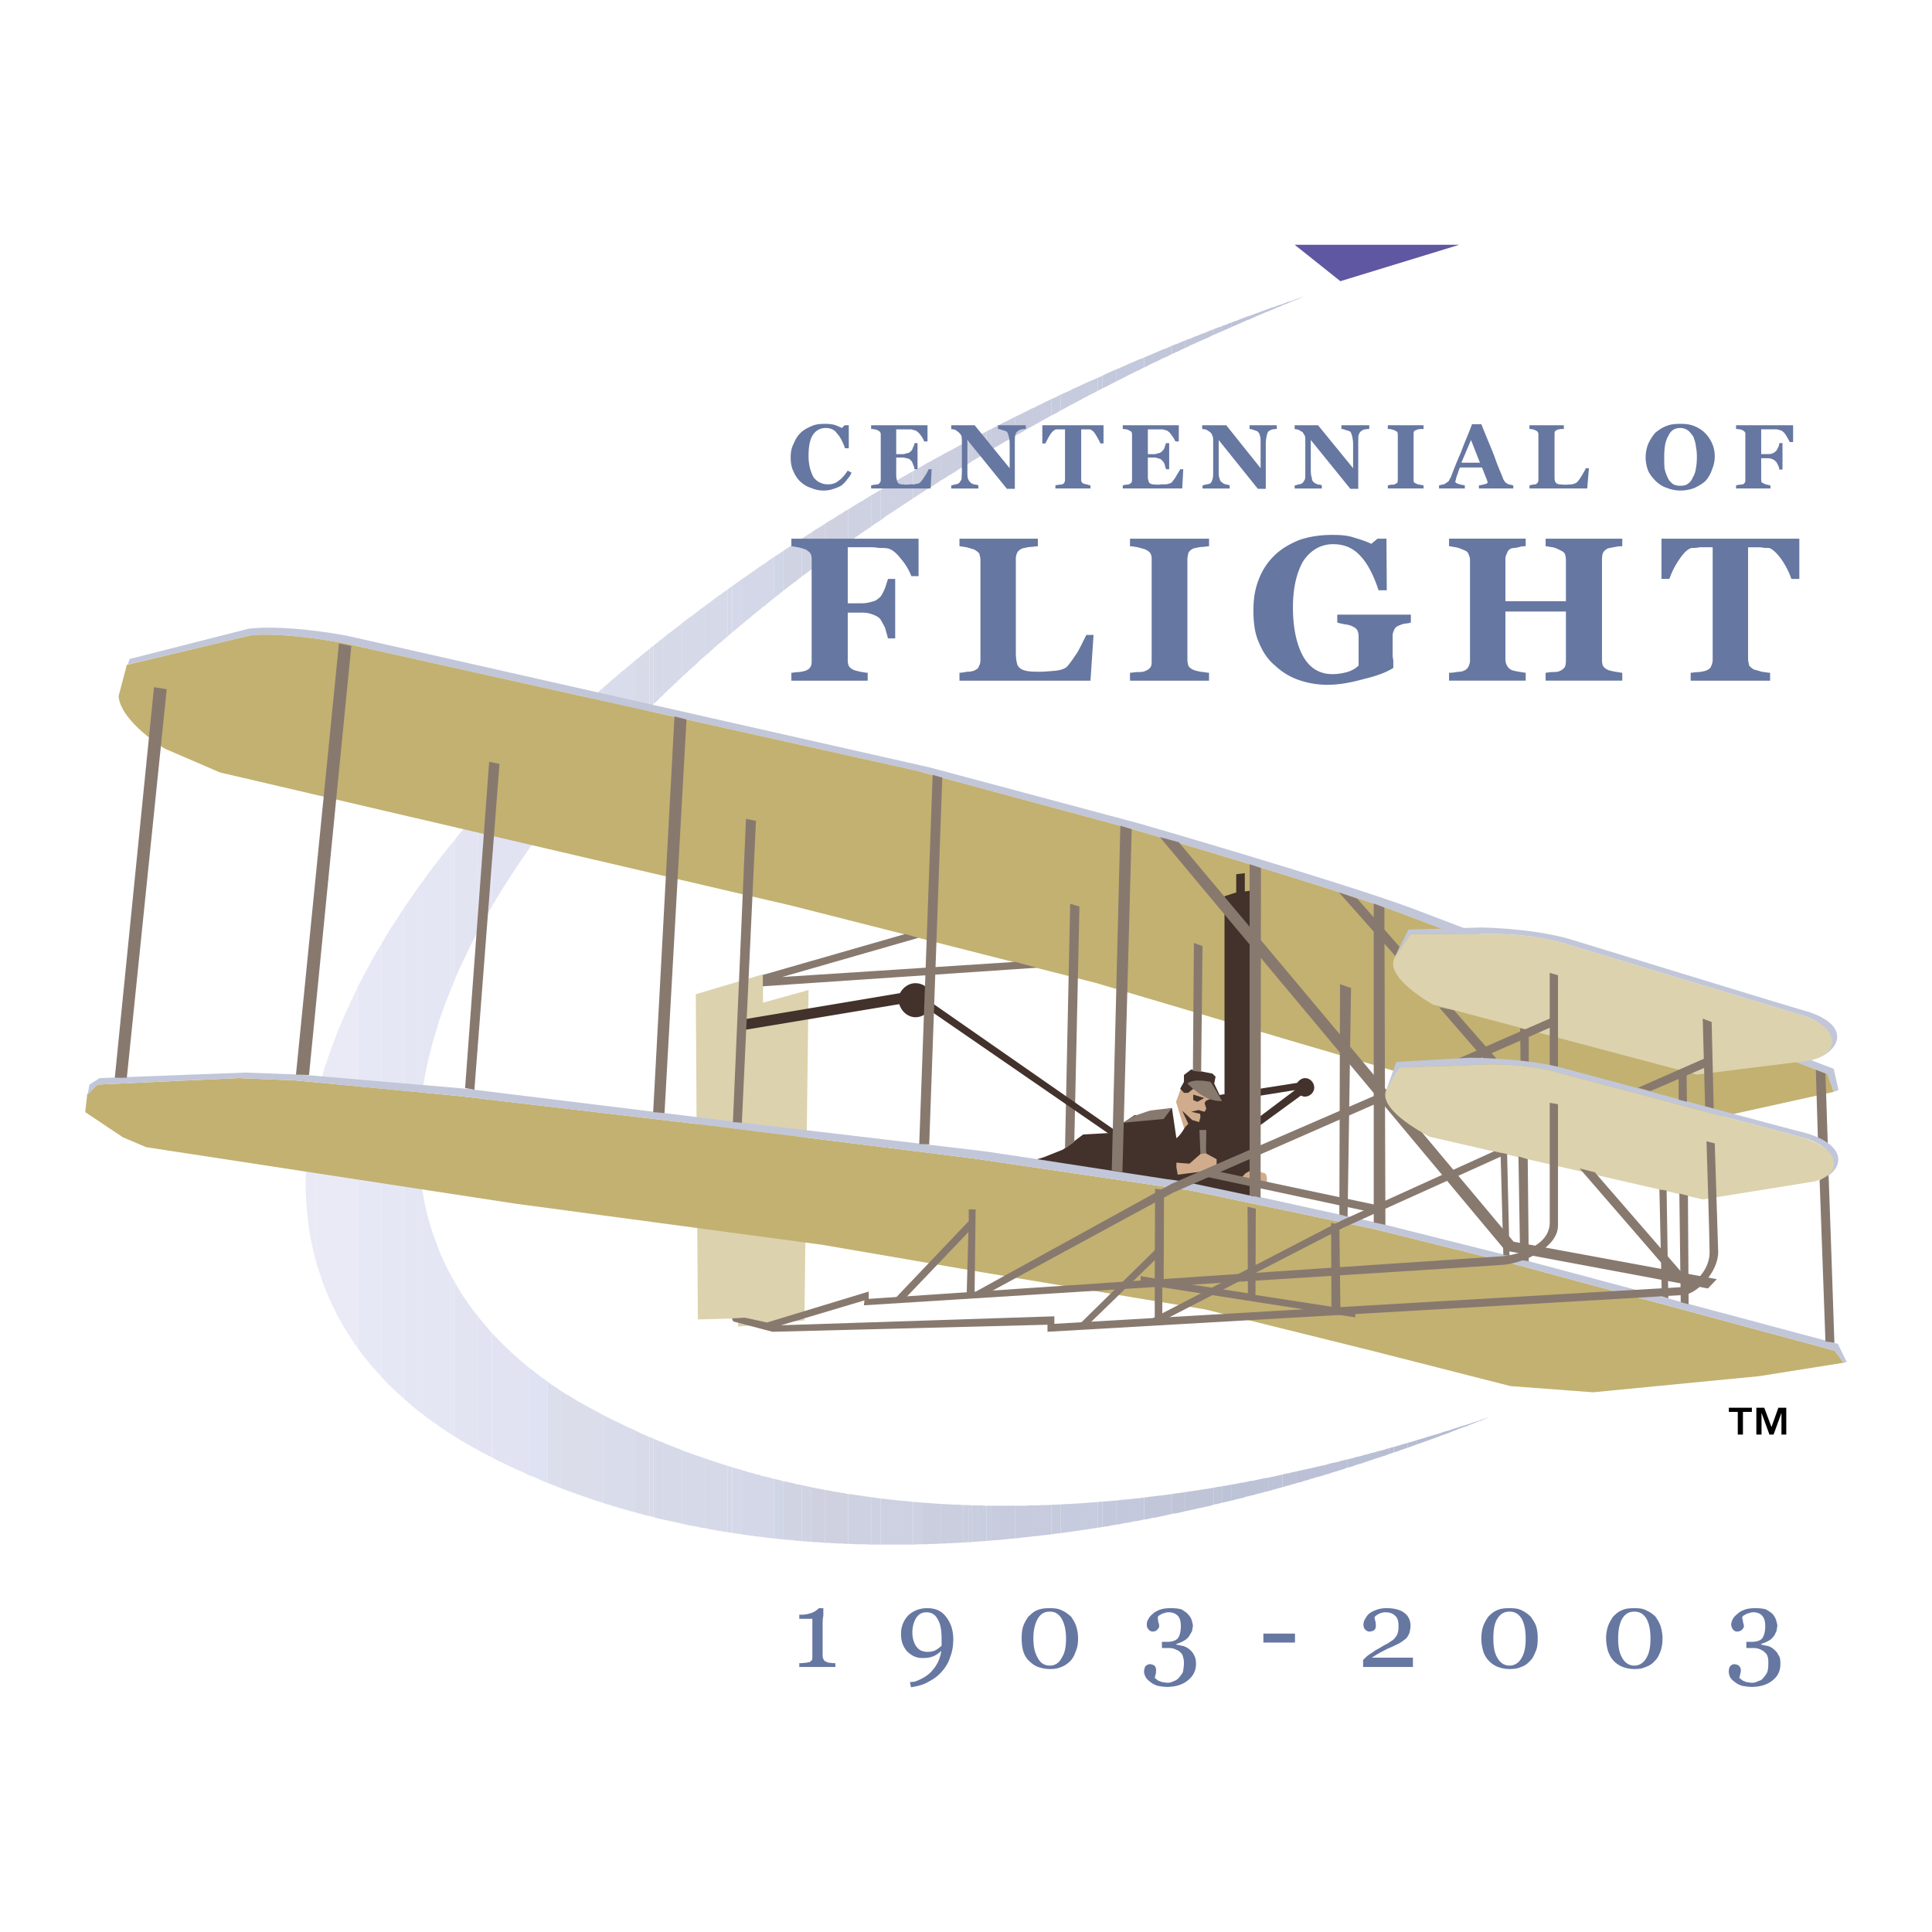 <svg xmlns="http://www.w3.org/2000/svg" width="2500" height="2500" viewBox="0 0 192.756 192.756"><g fill-rule="evenodd" clip-rule="evenodd"><path fill="#fff" d="M0 0h192.756v192.756H0V0z"/><path d="M122.686 110.921l-1.133-.412.104.857c.513.104.72-.205 1.029-.445z"/><path d="M30.626 115.276v5.557a30.16 30.16 0 0 1 0-5.557zM31.107 111.744v12.348c-.24-1.063-.377-2.161-.48-3.259v-5.557c.102-1.166.24-2.332.48-3.532zM31.553 109.549v16.429c-.171-.617-.309-1.269-.446-1.886v-12.348c.137-.721.274-1.475.446-2.195z" fill="#e9eaf5"/><path d="M31.999 107.937v19.379a20.362 20.362 0 0 1-.446-1.338v-16.429c.137-.549.274-1.064.446-1.612z" fill="#e9eaf5"/><path d="M32.444 106.358v22.227a13.834 13.834 0 0 1-.446-1.27v-19.379c.138-.514.275-1.029.446-1.578zM32.925 104.987v24.729c-.171-.378-.309-.755-.48-1.132v-22.227c.171-.444.308-.924.48-1.37zM33.405 103.684v27.028c-.171-.344-.343-.652-.48-.995v-24.729c.137-.447.308-.858.48-1.304zM33.851 102.518v29.086c-.172-.31-.309-.583-.446-.892v-27.028c.137-.377.274-.789.446-1.166zM34.331 101.42v31.007c-.171-.275-.309-.549-.48-.823v-29.086c.171-.378.309-.755.48-1.098zM34.811 100.356v32.824a9.465 9.465 0 0 1-.48-.754V101.42c.137-.378.309-.721.48-1.064zM35.223 99.465v34.368c-.137-.24-.309-.446-.412-.652v-32.824c.103-.309.274-.584.412-.892z" fill="#e9eaf5"/><path d="M35.668 98.505v35.979c-.137-.206-.309-.446-.446-.651V99.465c.138-.309.309-.652.446-.96z" fill="#e9eaf5"/><path d="M36.149 97.578v37.558c-.172-.205-.309-.445-.48-.651v-35.98c.171-.31.308-.618.48-.927zM36.629 96.687v39.032c-.171-.205-.343-.377-.48-.583V97.578c.137-.308.309-.583.48-.891zM37.075 95.829v40.473c-.137-.205-.309-.377-.446-.583V96.687c.137-.275.309-.548.446-.858zM37.555 95.006v41.81c-.172-.171-.309-.343-.48-.515V95.829c.172-.274.308-.549.48-.823zM38.035 94.217v43.148c-.171-.206-.309-.377-.48-.549v-41.81c.172-.24.309-.514.48-.789z" fill="#e6e9f5"/><path d="M38.481 93.429v44.417c-.137-.172-.309-.343-.446-.48V94.217c.137-.274.309-.514.446-.788zM38.893 92.742v45.515l-.412-.411V93.429c.138-.206.274-.447.412-.687zM39.373 92.022v46.681c-.137-.138-.309-.274-.48-.446V92.742c.171-.24.343-.48.48-.72zM39.853 91.302v47.848a5.92 5.92 0 0 1-.48-.446V92.022c.171-.24.309-.48.48-.72zM40.299 90.582v48.979c-.138-.138-.309-.274-.446-.411V91.302c.137-.24.309-.48.446-.72z" fill="#e6e7f4"/><path d="M40.779 89.896v50.076c-.137-.137-.309-.273-.48-.411V90.582c.171-.241.309-.446.48-.686zM41.259 89.209v51.174c-.171-.137-.309-.274-.48-.412V89.896c.172-.241.309-.446.48-.687zM41.706 88.558v52.203c-.138-.137-.309-.24-.446-.377V89.209c.136-.205.308-.445.446-.651z" fill="#e4e6f4"/><path d="M42.151 87.975v20.888c-.514 3.465-.514 6.792 0 9.947v22.26c-.137-.103-.309-.205-.445-.309V88.558c.17-.206.274-.412.445-.583zM42.597 87.323v19.001c-.172.858-.343 1.716-.446 2.538V87.975c.138-.206.309-.446.446-.652zm0 33.75v20.374c-.137-.138-.309-.24-.446-.378v-22.26c.103.755.274 1.509.446 2.264zM43.077 86.706v17.664c-.171.651-.343 1.303-.48 1.954V87.323c.172-.206.309-.411.48-.617zm0 36.014v19.07a4.196 4.196 0 0 0-.48-.343v-20.374c.137.549.309 1.098.48 1.647zM43.557 86.088v16.635c-.171.549-.343 1.098-.48 1.646V86.706c.137-.206.309-.412.48-.618zm0 37.97v18.041c-.171-.103-.343-.206-.48-.309v-19.07c.137.445.309.891.48 1.338zM44.003 85.471v15.812c-.172.48-.309.961-.446 1.441V86.088c.138-.205.309-.411.446-.617zm0 39.753v17.218c-.137-.103-.309-.206-.446-.343v-18.041c.138.411.275.789.446 1.166zM44.483 84.888V99.98c-.171.445-.309.892-.48 1.303V85.471c.172-.206.309-.377.48-.583zm0 41.365v16.497c-.171-.103-.309-.205-.48-.309v-17.218c.172.343.309.686.48 1.03zM44.964 84.305v14.474c-.171.412-.343.824-.48 1.201V84.888c.137-.206.308-.411.48-.583zm0 42.874v15.881c-.171-.104-.343-.206-.48-.31v-16.497c.137.309.308.617.48.926z" fill="#e4e6f4"/><path d="M45.375 83.79v13.96l-.412 1.028V84.305l.412-.515zm0 44.143v15.4c-.138-.103-.274-.171-.412-.273v-15.881c.138.24.275.48.412.754z" fill="#e4e6f4"/><path d="M45.821 83.207v13.479c-.137.343-.309.721-.446 1.063V83.79c.137-.206.309-.411.446-.583zm0 45.515v14.887a3.075 3.075 0 0 0-.446-.275v-15.4c.137.239.309.513.446.788zM46.301 82.624v13.068c-.171.309-.309.651-.48.994V83.207c.172-.206.343-.377.48-.583zm0 46.818v14.439c-.171-.068-.309-.171-.48-.273v-14.887c.172.241.309.481.48.721zM46.782 82.075v12.622c-.172.343-.309.652-.48.995V82.624c.171-.171.308-.343.48-.549zm0 48.053v14.028c-.172-.068-.309-.171-.48-.274v-14.439c.171.24.308.445.48.685zM47.228 81.526v12.245c-.137.309-.309.617-.446.926V82.075c.136-.171.308-.343.446-.549zm0 49.254v13.65c-.137-.103-.309-.172-.446-.274v-14.028c.136.206.308.412.446.652zM47.708 81.012V92.88c-.171.309-.309.583-.48.892V81.526c.171-.171.342-.342.48-.514zm0 50.351v13.308c-.171-.068-.309-.172-.48-.24v-13.65c.171.204.308.376.48.582z" fill="#e3e4f2"/><path d="M48.188 80.463v11.524c-.172.309-.309.583-.48.892V81.012c.171-.206.308-.377.48-.549zm0 51.483v12.999c-.069-.034-.103-.068-.172-.068l-.309-.206v-13.308c.172.206.309.411.481.583z" fill="#e1e3f2"/><path d="M48.599 79.983v11.284l-.411.72V80.463c.137-.171.274-.309.411-.48zm0 52.444v12.725l-.411-.206v-12.999c.137.171.274.342.411.48zM49.08 79.469v10.976c-.171.274-.343.549-.48.823V79.983c.137-.171.308-.343.48-.514zm0 53.507v12.416c-.171-.069-.343-.138-.48-.24v-12.725c.137.205.308.377.48.549z" fill="#e1e3f2"/><path d="M49.525 78.954v10.701c-.137.274-.309.515-.446.789V79.469c.138-.172.309-.344.446-.515zm0 54.501v12.176c-.137-.068-.309-.137-.446-.239v-12.416c.138.17.309.342.446.479zM50.005 78.439V88.9c-.171.24-.309.515-.48.754v-10.7c.172-.171.309-.343.48-.515zm0 55.497v11.936a3.071 3.071 0 0 1-.48-.24v-12.176c.172.171.309.342.48.48zM50.486 77.959v10.187c-.171.24-.343.514-.48.754V78.439c.137-.171.308-.342.48-.48zm0 56.457v11.695c-.171-.068-.343-.171-.48-.24v-11.936c.137.171.308.309.48.481zM50.932 77.445v9.981c-.137.24-.309.48-.446.721V77.959c.137-.171.308-.343.446-.514zm0 57.416v11.456c-.137-.068-.309-.138-.446-.206v-11.695c.137.137.308.274.446.445zM51.412 76.965v9.741c-.171.24-.309.48-.48.72v-9.981l.48-.48zm0 58.308v11.284c-.171-.068-.309-.172-.48-.24v-11.456c.171.138.309.275.48.412zM51.824 76.519v9.569l-.412.618v-9.741c.137-.137.275-.309.412-.446zm0 59.131v11.078c-.137-.068-.274-.103-.412-.171v-11.284c.137.137.275.241.412.377zM52.304 76.039v9.364c-.171.206-.309.446-.48.686V76.52c.136-.172.308-.31.48-.481zm0 60.023v10.873c-.171-.068-.309-.137-.48-.206V135.65c.171.138.308.275.48.412zM52.75 75.559v9.158c-.137.24-.309.446-.446.686v-9.364c.137-.138.308-.309.446-.48zm0 60.88v10.735c-.137-.068-.309-.172-.446-.24v-10.873c.137.104.308.241.446.378z" fill="#e1e3f2"/><path d="M53.23 75.078v8.986c-.172.24-.309.446-.48.652v-9.158c.171-.137.308-.308.48-.48zm0 61.704v10.564c-.172-.069-.309-.104-.48-.172v-10.735c.171.103.308.241.48.343zM53.71 74.632v8.781c-.171.24-.343.446-.48.651v-8.986c.137-.137.309-.308.48-.446zm0 62.527v10.393c-.171-.068-.309-.137-.48-.205v-10.564c.171.137.309.274.48.376zM54.156 74.152v8.644c-.137.206-.309.411-.446.617v-8.781c.137-.171.309-.308.446-.48zm0 63.351v10.255c-.137-.068-.309-.138-.446-.206v-10.393c.137.138.309.24.446.344zM54.636 73.706v8.472c-.172.206-.309.412-.48.618v-8.644c.172-.137.308-.274.48-.446zm0 64.14v10.118c-.172-.068-.309-.138-.48-.206v-10.255c.172.102.308.24.48.343z" fill="#dfe2f2"/><path d="M55.047 73.295v8.334c-.137.171-.274.377-.411.549v-8.472l.411-.411zm0 64.859v9.98c-.137-.068-.274-.137-.411-.171v-10.118l.411.309zM55.528 72.849v8.198c-.171.171-.309.377-.48.583v-8.334c.171-.138.308-.275.48-.447zm0 65.614v9.844c-.171-.068-.309-.138-.48-.172v-9.98c.171.102.308.205.48.308zM55.974 72.403v8.026c-.137.206-.309.412-.446.618v-8.198c.137-.137.308-.275.446-.446zm0 66.368v9.706c-.137-.068-.309-.103-.446-.171v-9.844c.137.103.308.207.446.309z" fill="#dbdfeb"/><path d="M56.454 71.957v7.889a3.929 3.929 0 0 1-.48.583v-8.026c.171-.137.343-.274.48-.446zm0 67.123v9.569a4.022 4.022 0 0 1-.48-.172v-9.706c.171.103.309.207.48.309zM56.934 71.545v7.717c-.171.206-.309.412-.48.583v-7.889c.171-.136.309-.273.48-.411zm0 67.809v9.467c-.171-.034-.309-.104-.48-.172v-9.569c.171.069.309.172.48.274zM57.38 71.1v7.614c-.137.172-.309.377-.446.549v-7.717c.137-.172.309-.309.446-.446zm0 68.529v9.363a2.4 2.4 0 0 1-.446-.171v-9.467c.137.104.309.172.446.275zM57.86 70.688v7.477a6.927 6.927 0 0 1-.48.549V71.1c.171-.138.343-.275.48-.412zm0 69.215v9.261a4.022 4.022 0 0 1-.48-.172v-9.363c.171.103.309.206.48.274zM58.34 70.242v7.374c-.171.172-.309.343-.48.549v-7.477c.172-.171.309-.309.48-.446zm0 69.936v9.158c-.171-.069-.309-.104-.48-.172v-9.261c.172.104.309.172.48.275zM58.752 69.865v7.237l-.412.514v-7.374c.138-.103.275-.24.412-.377zm0 70.553v9.055c-.137-.034-.274-.103-.412-.137v-9.158c.138.069.275.137.412.24zM59.232 69.453v7.134c-.171.171-.343.343-.48.515v-7.237c.137-.137.309-.275.48-.412zm0 71.205v8.986c-.171-.069-.343-.104-.48-.172v-9.055c.171.069.309.173.48.241zM59.678 69.042v6.997c-.137.206-.309.377-.446.549v-7.134c.138-.138.309-.275.446-.412zm0 71.856v8.883c-.137-.034-.309-.103-.446-.137v-8.986c0 .034.035.034.035.034l.411.206zM60.158 68.63v6.895c-.171.171-.309.343-.48.514v-6.997c.172-.138.309-.275.48-.412zm0 72.543v8.78c-.171-.069-.309-.103-.48-.172v-8.883c.172.103.309.171.48.275z" fill="#dbddea"/><path d="M60.638 68.219v6.791c-.171.171-.343.343-.48.515V68.63c.137-.137.309-.275.48-.411zm0 73.194v8.677c-.171-.034-.343-.103-.48-.137v-8.78c.137.068.309.137.48.24zM61.084 67.807v6.688c-.137.172-.309.343-.446.515v-6.791c.138-.138.309-.275.446-.412zm0 73.846v8.574c-.137-.034-.309-.104-.446-.138v-8.677c.138.069.309.138.446.241zM61.564 67.43v6.551c-.171.172-.309.343-.48.515v-6.688c.172-.104.309-.241.48-.378zm0 74.428v8.506a2.474 2.474 0 0 1-.48-.137v-8.574c.172.069.309.137.48.205zM61.976 67.052v6.517l-.412.411v-6.55c.138-.138.275-.241.412-.378zm0 75.012v8.438a1.92 1.92 0 0 1-.412-.138v-8.506l.412.206zM62.457 66.675v6.38c-.172.171-.309.343-.48.515v-6.517c.17-.104.308-.241.48-.378zm0 75.63v8.334c-.172-.034-.309-.103-.48-.137v-8.438c.17.069.308.171.48.241z" fill="#d9dcea"/><path d="M62.902 66.298v6.276c-.137.172-.309.309-.446.48v-6.38c.137-.136.309-.274.446-.376zm0 76.213v8.266c-.137-.068-.309-.104-.446-.138v-8.334c.137.068.309.136.446.206zM63.382 65.886v6.208l-.48.48v-6.276c.172-.137.309-.275.48-.412zm0 76.83v8.163c-.171-.034-.309-.068-.48-.103v-8.266c.172.069.309.137.48.206z" fill="#d9dcea"/><path d="M63.863 65.509v6.105l-.48.48v-6.208c.171-.137.308-.24.48-.377zm0 77.447v8.061a2.529 2.529 0 0 1-.48-.138v-8.163c.171.103.308.172.48.24zM64.309 65.132v6.002c-.137.172-.309.309-.446.48v-6.105c.137-.137.308-.275.446-.377zm0 78.03v7.991c-.137-.034-.309-.103-.446-.137v-8.061c.137.069.308.139.446.207zM64.789 64.754v5.899c-.171.171-.309.343-.48.48v-6.002c.171-.137.342-.274.48-.377zm0 78.614v7.889c-.171-.035-.309-.069-.48-.104v-7.991c.171.068.308.137.48.206z" fill="#d8dae8"/><path d="M65.2 64.411v5.831l-.412.412v-5.899c.138-.138.275-.241.412-.344zm0 79.128v7.82l-.412-.103v-7.889c.138.035.275.104.412.172z" fill="#d8dae8"/><path d="M65.68 64.034v5.762a5.746 5.746 0 0 1-.48.446v-5.831c.172-.137.309-.24.48-.377zm0 79.711v7.751c-.171-.034-.309-.103-.48-.137v-7.82c.172.069.309.138.48.206zM66.161 63.657v5.694a6.183 6.183 0 0 0-.48.446v-5.762c.137-.139.308-.241.48-.378zm0 80.26v7.683a9.81 9.81 0 0 1-.48-.104v-7.751c.137.068.308.103.48.172z" fill="#d6d9e8"/><path d="M66.606 63.279v5.625c-.137.137-.309.274-.446.446v-5.694c.138-.102.309-.239.446-.377zm0 80.843v7.58c-.137-.034-.309-.068-.446-.103v-7.683c.138.069.309.138.446.206zM67.086 62.937v5.522a5.582 5.582 0 0 0-.48.446V63.28c.172-.103.309-.241.48-.343zm0 81.357v7.511c-.171-.034-.309-.068-.48-.103v-7.58c.172.068.309.137.48.172zM67.567 62.559v5.454c-.171.137-.343.274-.48.446v-5.522c.137-.138.309-.241.48-.378zm0 81.94v7.409a9.81 9.81 0 0 1-.48-.104v-7.511c.137.069.309.138.48.206zM68.013 62.216v5.351c-.137.137-.309.274-.446.446v-5.454c.137-.103.308-.24.446-.343zm0 82.455v7.34c-.137-.034-.309-.068-.446-.103v-7.409c.137.035.308.104.446.172z" fill="#d6d9e8"/><path d="M68.424 61.873v5.316c-.137.103-.274.24-.412.377v-5.351c.138-.136.275-.239.412-.342zm0 82.97v7.271l-.412-.104v-7.34c.138.069.275.103.412.173zM68.905 61.53v5.213c-.172.137-.309.309-.48.446v-5.316c.171-.102.308-.24.48-.343zm0 83.484v7.203c-.172-.034-.309-.068-.48-.103v-7.271c.171.034.308.102.48.171zM69.385 61.187v5.145c-.171.137-.309.274-.48.412V61.53c.171-.103.308-.24.48-.343zm0 83.999v7.1c-.171-.034-.309-.068-.48-.068v-7.203c.171.033.308.101.48.171zM69.831 60.81v5.077l-.446.446v-5.145c.137-.138.308-.241.446-.378zm0 84.512v7.065c-.137-.034-.309-.068-.446-.103v-7.1c.137.036.308.104.446.138zM70.311 60.467v5.008c-.172.137-.309.274-.48.412V60.81c.171-.103.308-.206.48-.343zm0 85.027v6.963c-.172 0-.309-.034-.48-.069v-7.065c.171.069.308.137.48.171z" fill="#d6d9e8"/><path d="M70.791 60.124v4.939c-.171.137-.309.274-.48.412v-5.008c.137-.103.309-.24.48-.343zm0 85.541v6.895c-.171-.034-.309-.068-.48-.103v-6.963c.171.068.309.103.48.171zM71.237 59.781v4.871c-.137.137-.309.274-.446.412v-4.939c.137-.104.309-.241.446-.344zm0 86.022v6.825c-.137 0-.309-.034-.446-.068v-6.895c.137.035.309.104.446.138z" fill="#d6d9e8"/><path d="M71.648 59.472v4.802c-.137.137-.274.274-.412.377V59.78l.412-.308zm0 86.468v6.791c-.137-.034-.274-.068-.412-.104v-6.825c.138.069.275.103.412.138zM72.128 59.129v4.768a2.568 2.568 0 0 1-.48.377v-4.802c.172-.103.344-.205.48-.343zm0 86.982v6.688a2.042 2.042 0 0 0-.48-.068v-6.791c.172.069.344.103.48.171zM72.609 58.786v4.699c-.171.137-.309.274-.48.411v-4.768c.171-.102.309-.205.48-.342zm0 87.463v6.619c-.171-.034-.309-.034-.48-.068v-6.688c.171.034.309.102.48.137z" fill="#d6d9e8"/><path d="M73.055 58.478v4.596c-.137.137-.309.274-.446.412v-4.699c.137-.103.308-.207.446-.309zm0 87.908v6.551c-.137-.034-.309-.034-.446-.068v-6.619c.137.067.308.102.446.136z" fill="#d4d8e8"/><path d="M73.535 58.135v4.562c-.137.137-.309.24-.48.377v-4.596c.171-.138.343-.241.48-.343zm0 88.387v6.483c-.137 0-.309-.034-.48-.069v-6.551c.171.069.343.104.48.137zM74.015 57.792v4.493c-.171.137-.309.274-.48.412v-4.562c.172-.103.309-.24.48-.343zm0 88.868v6.414c-.171 0-.309-.034-.48-.068v-6.483c.172.069.309.103.48.137z" fill="#d4d8e8"/><path d="M74.46 57.483v4.424a4.352 4.352 0 0 1-.445.377v-4.493c.137-.103.309-.205.445-.308zm0 89.315v6.345c-.137 0-.309-.034-.445-.068v-6.414c.137.068.309.102.445.137zM74.907 57.174v4.391c-.137.103-.274.24-.446.343v-4.424c.137-.104.309-.207.446-.31zm0 89.761v6.277c-.137-.035-.309-.035-.446-.069v-6.345c.137.068.309.102.446.137zM75.353 56.865v4.322a4.38 4.38 0 0 0-.446.377v-4.391c.137-.102.308-.205.446-.308zm0 90.206v6.209a1.967 1.967 0 0 0-.446-.068v-6.277c.137.034.308.068.446.136zM75.833 56.522v4.287c-.171.103-.309.24-.48.377v-4.322c.171-.101.308-.239.48-.342zm0 90.653v6.14c-.171 0-.309-.034-.48-.034v-6.209c.171.034.308.069.48.103zM76.313 56.214v4.219c-.172.103-.343.24-.48.377v-4.287c.137-.104.308-.207.48-.309zm0 91.098v6.071c-.172-.034-.343-.034-.48-.068v-6.14c.137.068.308.102.48.137zM76.759 55.871v4.185a4.38 4.38 0 0 0-.446.377v-4.219c.137-.103.309-.206.446-.343zm0 91.544v6.036c-.137-.034-.309-.034-.446-.068v-6.071c.137.035.309.069.446.103zM77.239 55.562v4.116c-.171.103-.309.24-.48.377V55.87c.171-.102.308-.205.48-.308zm0 91.99v5.934c-.171 0-.309-.034-.48-.034v-6.036c.171.067.308.102.48.136z" fill="#d3d7e7"/><path d="M77.719 55.253V59.3c-.171.137-.343.24-.48.377v-4.116c.137-.102.309-.205.48-.308zm0 92.402v5.899c-.171-.034-.343-.034-.48-.069v-5.934c.137.035.309.069.48.104zM78.165 54.945v3.979c-.137.137-.309.24-.446.377v-4.047c.137-.104.309-.206.446-.309zm0 92.847v5.797c-.137 0-.309-.034-.446-.034v-5.899c.137.033.309.068.446.136z" fill="#d1d6e7"/><path d="M78.577 54.67v3.944l-.412.309v-3.979c.137-.102.274-.171.412-.274zm0 93.19v5.763c-.137 0-.274-.034-.412-.034v-5.797c.137 0 .274.034.412.068zM79.057 54.361v3.876c-.172.137-.309.24-.48.377V54.67c.171-.103.308-.206.48-.309zm0 93.603v5.693c-.172 0-.309 0-.48-.034v-5.763c.171.036.308.07.48.104zM79.537 54.053v3.842c-.171.103-.309.24-.48.343v-3.876c.171-.103.309-.206.48-.309zm0 94.048v5.625c-.171-.034-.309-.034-.48-.068v-5.693c.171.033.309.067.48.136zM79.983 53.744v3.773c-.137.137-.309.24-.446.377v-3.842c.137-.102.309-.205.446-.308zm0 94.425v5.591c-.137-.034-.309-.034-.446-.034v-5.625c.137 0 .309.034.446.068z" fill="#cfd3e2"/><path d="M80.463 53.436v3.738c-.172.138-.309.24-.48.343v-3.773c.171-.102.309-.205.48-.308zm0 94.836v5.521c-.172 0-.309-.034-.48-.034v-5.591c.171.036.309.07.48.104zM80.943 53.127v3.704c-.171.103-.309.24-.48.343v-3.738c.172-.103.309-.207.48-.309zm0 95.248v5.454c-.171 0-.309-.035-.48-.035v-5.521c.172.034.309.068.48.102z" fill="#cfd3e2"/><path d="M81.389 52.818v3.67c-.137.103-.309.206-.446.343v-3.704c.138-.103.309-.206.446-.309zm0 95.66v5.386c-.137 0-.309-.034-.446-.034v-5.454c.138.033.309.068.446.102zM81.835 52.578v3.602a5.064 5.064 0 0 0-.446.309v-3.67c.137-.069.275-.173.446-.241zm0 95.969v5.351c-.171-.034-.309-.034-.446-.034v-5.386c.137.035.275.035.446.069zM82.281 52.27v3.567c-.137.103-.309.206-.446.343v-3.602c.137-.103.309-.206.446-.308zm0 96.379v5.282c-.137-.034-.309-.034-.446-.034v-5.351c.137.035.309.069.446.103z" fill="#cfd1e1"/><path d="M82.761 51.961v3.533a4.11 4.11 0 0 0-.48.343V52.27c.172-.103.308-.207.48-.309zm0 96.757v5.214h-.48v-5.282c.172.034.308.034.48.068zM83.241 51.687v3.464c-.171.103-.343.206-.48.343v-3.533c.137-.069.309-.172.48-.274zm0 97.134v5.145c-.171 0-.343 0-.48-.034v-5.214c.137.035.309.069.48.103zM83.687 51.377v3.43c-.137.103-.309.206-.446.343v-3.464c.137-.103.309-.206.446-.309zm0 97.513V154c-.137 0-.309-.034-.446-.034v-5.145c.137 0 .309.034.446.069zM84.167 51.103v3.361a4.196 4.196 0 0 0-.48.343v-3.43c.172-.068.309-.171.48-.274zm0 97.855V154h-.48v-5.11c.172.034.309.068.48.068zM84.613 50.829v3.293c-.137.103-.309.24-.446.343v-3.361c.138-.104.309-.207.446-.275zm0 98.233v4.973c-.137 0-.309 0-.446-.034v-5.042c.138.033.309.067.446.103z" fill="#cfd1e1"/><path d="M85.059 50.555v3.292c-.137.069-.274.171-.446.274v-3.293c.172-.102.309-.171.446-.273zm0 98.541v4.938h-.446v-4.973c.172.001.309.035.446.035zM85.505 50.28v3.224c-.138.103-.309.206-.446.343v-3.292c.137-.103.309-.172.446-.275zm0 98.884v4.905c-.138 0-.309 0-.446-.035v-4.938c.137.034.309.068.446.068zM85.985 50.006v3.155c-.171.137-.309.24-.48.343V50.28c.172-.103.309-.206.48-.274zm0 99.226v4.837h-.48v-4.905c.172.034.309.068.48.068zM86.465 49.697v3.156c-.171.103-.343.206-.48.309v-3.155c.172-.104.309-.207.48-.31zm0 99.605v4.768h-.48v-4.837c.172.034.309.069.48.069zM86.912 49.422v3.122c-.138.103-.309.206-.446.309v-3.156c.137-.069.308-.172.446-.275zm0 99.948v4.733c-.138 0-.309 0-.446-.034v-4.768c.137.035.308.069.446.069z" fill="#cdd1e1"/><path d="M87.392 49.148V52.2a4.196 4.196 0 0 0-.48.343v-3.122c.171-.102.308-.17.48-.273zm0 100.29v4.665h-.48v-4.733c.171.034.308.034.48.068zM87.872 48.874v3.018c-.171.103-.309.206-.48.309v-3.052c.171-.104.308-.172.48-.275zm0 100.633v4.597h-.48v-4.665c.171.034.308.034.48.068z" fill="#cdd1e1"/><path d="M88.283 48.634v2.95l-.412.309v-3.018c.138-.07.275-.173.412-.241zm0 100.907v4.562h-.412v-4.597c.138.001.275.035.412.035zM88.729 48.359v2.915c-.137.103-.309.206-.446.309v-2.95c.137-.102.309-.205.446-.274zm0 101.251v4.493h-.446v-4.562c.137.034.309.034.446.069zM89.209 48.085v2.881c-.137.103-.309.206-.48.309V48.36c.172-.103.343-.172.48-.275zm0 101.56v4.459h-.48v-4.493c.172-.001.343.034.48.034z" fill="#cdd1e1"/><path d="M89.689 47.811v2.847c-.171.103-.309.206-.48.309v-2.881c.172-.104.309-.172.48-.275zm0 101.902v4.391h-.48v-4.459c.172.034.309.034.48.068zM90.135 47.536v2.812c-.137.103-.309.206-.446.309V47.81c.138-.102.31-.171.446-.274zm0 102.211v4.356h-.446v-4.391c.138.001.31.035.446.035zM90.616 47.262v2.778l-.309.206c-.069.035-.103.069-.172.103v-2.812a2.19 2.19 0 0 0 .481-.275zm0 102.519v4.322h-.48v-4.356c.171 0 .343.034.48.034zM91.096 47.022v2.709c-.171.103-.309.206-.48.309v-2.778c.171-.069.308-.172.48-.24zm0 102.829v4.253h-.48v-4.322c.171.033.308.033.48.069z" fill="#cdd1e1"/><path d="M91.507 46.782v2.675c-.137.103-.274.171-.412.274v-2.709c.138-.103.275-.171.412-.24zm0 103.102v4.186c-.137.034-.274.034-.412.034v-4.253c.138 0 .275 0 .412.033zM91.988 46.507v2.641a5.729 5.729 0 0 0-.48.309v-2.675c.137-.103.308-.172.48-.275zm0 103.412v4.15h-.48v-4.186c.137.001.308.001.48.036z" fill="#cdd1e1"/><path d="M92.434 46.233v2.606c-.137.103-.309.206-.446.309v-2.641c.137-.069.308-.171.446-.274zm0 103.72v4.116h-.446v-4.15c.137 0 .308 0 .446.034zM92.914 45.993v2.572c-.171.103-.309.171-.48.274v-2.606c.171-.069.308-.171.48-.24zm0 103.994v4.047c-.171 0-.309.035-.48.035v-4.116c.171 0 .308 0 .48.034zM93.394 45.719v2.538c-.172.103-.343.205-.48.308v-2.572c.137-.103.308-.172.48-.274zm0 104.302v4.013h-.48v-4.047c.137 0 .308 0 .48.034zM93.84 45.479v2.469c-.137.103-.309.206-.446.309v-2.538c.137-.069.309-.172.446-.24zm0 104.577V154c-.137 0-.309.034-.446.034v-4.013c.137 0 .309 0 .446.035z" fill="#cacedf"/><path d="M94.32 45.204v2.47c-.171.103-.309.171-.48.274v-2.469c.171-.104.308-.172.48-.275zm0 104.852V154h-.48v-3.944h.48zM94.8 44.964v2.401a5.729 5.729 0 0 0-.48.309v-2.47c.137-.069.308-.172.48-.24zm0 105.126v3.876c-.172 0-.343 0-.48.034v-3.944c.137.034.308.034.48.034zM95.212 44.724v2.401c-.137.068-.274.171-.412.24v-2.401c.138-.068.275-.137.412-.24zm0 105.4v3.808c-.137.034-.274.034-.412.034v-3.876c.138 0 .275.034.412.034zM95.658 44.484v2.332c-.137.103-.309.206-.446.309v-2.401c.137-.069.309-.137.446-.24zm0 105.64v3.808h-.446v-3.808h.446zM96.138 44.244v2.298c-.171.103-.309.171-.48.274v-2.332c.171-.069.308-.172.48-.24zm0 105.915v3.738c-.171 0-.309 0-.48.034v-3.808c.171.001.308.036.48.036z" fill="#cacedf"/><path d="M96.618 44.003v2.264c-.171.069-.309.171-.48.274v-2.298c.171-.102.309-.171.48-.24zm0 106.156v3.704c-.171 0-.309.034-.48.034v-3.738h.48z" fill="#cacedf"/><path d="M97.064 43.729v2.229c-.137.103-.309.206-.447.309v-2.264c.138-.103.31-.171.447-.274zm0 106.464v3.636c-.137.034-.309.034-.447.034v-3.704c.138.034.31.034.447.034z" fill="#cacedf"/><path d="M97.545 43.489v2.195c-.172.103-.309.171-.48.274v-2.229c.171-.068.308-.137.48-.24zm0 106.704v3.601c-.172.035-.309.035-.48.035v-3.636h.48z" fill="#c8cddf"/><path d="M98.023 43.249v2.161c-.17.069-.309.171-.479.274v-2.195c.171-.069.31-.172.479-.24zm0 106.944v3.566c-.17.034-.309.034-.479.034v-3.601l.479.001zM98.436 43.043v2.127a2.595 2.595 0 0 0-.412.24v-2.161l.412-.206zm0 107.185v3.498c-.137.034-.273.034-.412.034v-3.566c.138.034.275.034.412.034z" fill="#c8cddf"/><path d="M98.916 42.803v2.058c-.172.103-.344.206-.48.309v-2.127c.136-.103.308-.171.48-.24zm0 107.425v3.464c-.172.034-.344.034-.48.034v-3.498h.48z" fill="#c8cddf"/><path d="M99.361 42.563v2.024a3.112 3.112 0 0 1-.445.274v-2.058c.137-.103.309-.171.445-.24zm0 107.665v3.43c-.137 0-.309.034-.445.034v-3.464h.445zM99.842 42.323v1.99c-.172.103-.309.206-.48.274v-2.024c.171-.103.308-.171.48-.24zm0 107.905v3.396c-.172 0-.309.034-.48.034v-3.43h.48zM100.289 42.083v1.955a3.243 3.243 0 0 1-.447.274v-1.99c.137-.102.308-.171.447-.239zm0 108.145v3.361c-.139 0-.311.034-.447.034v-3.396l.447.001zM100.768 41.843v1.955c-.137.068-.309.171-.479.24v-1.955c.17-.069.342-.172.479-.24zm0 108.385v3.293c-.137.034-.309.034-.479.068v-3.361h.479zM101.248 41.603v1.921c-.172.068-.309.171-.48.274v-1.955c.171-.069.308-.172.48-.24zm0 108.625v3.258c-.172.035-.309.035-.48.035v-3.293h.48z" fill="#c8cbde"/><path d="M101.66 41.396v1.887a2.51 2.51 0 0 0-.412.24v-1.921l.412-.206zm0 108.832v3.224c-.137 0-.275.034-.412.034v-3.258h.412zM102.141 41.157v1.852c-.172.103-.309.172-.48.274v-1.887c.171-.068.308-.136.48-.239zm0 109.071v3.155c-.172.034-.309.034-.48.068v-3.224l.48.001zM102.586 40.951v1.783c-.137.103-.309.172-.445.274v-1.852c.136-.068.308-.136.445-.205zm0 109.242v3.155c-.137 0-.309.034-.445.034v-3.155c.136.001.308.001.445-.034zM103.066 40.711v1.749c-.172.103-.309.206-.48.274v-1.783c.172-.103.309-.172.48-.24zm0 109.482v3.087c-.172.034-.309.034-.48.068v-3.155h.48zM103.547 40.471v1.749c-.172.069-.309.172-.48.274v-1.783c.171-.069.308-.137.48-.24zm0 109.722v3.052c-.172 0-.309.035-.48.035v-3.087h.48zM103.992 40.265v1.681c-.137.103-.309.172-.445.274v-1.749c.137-.069.308-.138.445-.206zm0 109.894v3.018c-.137.035-.309.035-.445.068v-3.052c.137 0 .308-.034.445-.034zM104.473 40.025v1.681c-.172.068-.309.171-.48.24v-1.681c.171-.103.308-.172.48-.24zm0 110.134v2.983c-.172 0-.309.034-.48.034v-3.018l.48.001z" fill="#c8cbde"/><path d="M104.885 39.819v1.646a2.498 2.498 0 0 0-.412.24v-1.681l.412-.205zm0 110.305v2.95c-.139.034-.275.034-.412.068v-2.983c.136 0 .273 0 .412-.035z" fill="#c6cbde"/><path d="M105.365 39.613v1.612c-.172.068-.309.171-.48.24v-1.646c.172-.069.308-.137.48-.206zm0 110.511v2.882c-.172.034-.309.068-.48.068v-2.95h.48zM105.811 39.373v1.578c-.137.103-.309.171-.445.274v-1.612c.136-.068.308-.171.445-.24zm0 110.717v2.882c-.137 0-.309.034-.445.034v-2.882c.136 0 .308-.034.445-.034z" fill="#c6cbde"/><path d="M106.291 39.167v1.543c-.139.068-.309.171-.48.24v-1.578c.171-.067.341-.136.48-.205zm0 110.889v2.847c-.139 0-.309.034-.48.069v-2.882c.171 0 .341 0 .48-.034zM106.771 38.961v1.475c-.172.103-.309.171-.48.274v-1.543c.172-.068.309-.137.48-.206zm0 111.095v2.778c-.172.034-.309.034-.48.068v-2.847l.48.001zM107.217 38.722v1.475c-.137.103-.309.171-.445.24v-1.475c.136-.104.308-.172.445-.24zm0 111.299v2.744c-.137.034-.309.034-.445.068v-2.778c.136-.034.308-.034.445-.034zM107.697 38.516v1.44c-.139.069-.309.172-.48.24v-1.475c.172-.068.342-.137.48-.205zm0 111.471v2.71c-.139.034-.309.034-.48.068v-2.744c.172 0 .342-.034.48-.034zM108.107 38.31v1.406a2.494 2.494 0 0 1-.41.24v-1.44l.41-.206zm0 111.643v2.675c-.137.035-.273.035-.41.069v-2.71c.137 0 .274 0 .41-.034zM108.588 38.104v1.372c-.17.103-.309.171-.48.24V38.31c.171-.069.31-.137.48-.206zm0 111.815v2.641c-.17.034-.309.068-.48.068v-2.675c.171 0 .31 0 .48-.034zM109.068 37.898v1.337c-.172.069-.342.171-.48.24v-1.372c.139-.068.308-.136.48-.205zm0 111.986v2.607c-.172.034-.342.068-.48.068v-2.641c.139.001.308.001.48-.034zM109.514 37.692v1.304c-.137.068-.309.171-.445.24v-1.337c.136-.069.308-.138.445-.207zm0 112.159v2.572c-.137.034-.309.034-.445.068v-2.607c.136 0 .308 0 .445-.033z" fill="#c6cbde"/><path d="M109.994 37.487v1.269c-.17.068-.309.171-.48.24v-1.304c.172-.068.31-.137.48-.205zm0 112.328v2.538c-.17.034-.309.034-.48.069v-2.572c.172.001.31-.035.48-.035z" fill="#c4cade"/><path d="M110.475 37.247v1.269c-.172.068-.342.171-.48.24v-1.269c.138-.069.308-.172.48-.24zm0 112.534v2.504c-.172 0-.342.034-.48.068v-2.538c.138 0 .308-.034.48-.034zM110.92 37.041v1.234c-.137.069-.309.172-.445.24v-1.269c.136-.068.308-.137.445-.205zm0 112.706v2.436c-.137.034-.309.068-.445.103v-2.504c.136-.001.308-.035.445-.035zM111.4 36.835v1.2c-.17.069-.309.172-.48.24v-1.234c.172-.069.31-.138.48-.206zm0 112.878v2.401c-.17.034-.309.034-.48.068v-2.436c.172-.033.31-.033.48-.033z" fill="#c3c8dc"/><path d="M111.812 36.664v1.166l-.412.206v-1.2c.139-.035.276-.104.412-.172zm0 112.981v2.4c-.137.034-.273.034-.412.069v-2.401c.139-.034.276-.034.412-.068zM112.293 36.458v1.132c-.172.068-.309.171-.48.24v-1.166c.171-.069.308-.138.48-.206zm0 113.152v2.332c-.172.034-.309.068-.48.103v-2.4c.171 0 .308-.035.48-.035zM112.738 36.252v1.098c-.137.068-.309.171-.445.24v-1.132c.137-.069.309-.138.445-.206zm0 113.323v2.299a2.025 2.025 0 0 1-.445.068v-2.332c.137 0 .309-.035.445-.035zM113.219 36.046v1.063a3.208 3.208 0 0 1-.48.24v-1.098c.171-.067.308-.136.48-.205zm0 113.461v2.264c-.172.034-.309.068-.48.104v-2.299c.171-.035.308-.035.48-.069zM113.699 35.84v1.063c-.172.069-.309.138-.48.206v-1.063c.172-.068.308-.137.48-.206zm0 113.633v2.229c-.172.034-.309.068-.48.068v-2.264c.172.001.308-.033.48-.033zM114.145 35.669v.995c-.137.068-.309.137-.445.24V35.84a2.42 2.42 0 0 0 .445-.171zm0 113.735v2.195c-.137.034-.309.068-.445.103v-2.229c.136-.035.308-.035.445-.069z" fill="#c3c8dc"/><path d="M114.625 35.463v.96a3.208 3.208 0 0 1-.48.24v-.995c.171-.068.308-.136.48-.205zm0 113.873v2.194c-.172.035-.309.069-.48.069v-2.195c.171 0 .308-.034.48-.068zM115.037 35.292v.926l-.412.206v-.96c.137-.069.275-.104.412-.172zm0 114.01v2.126l-.412.103v-2.194c.137-.001.275-.035.412-.035zM115.518 35.086v.926c-.172.069-.309.137-.48.206v-.926c.171-.069.308-.138.48-.206zm0 114.146v2.127c-.172.034-.309.068-.48.068v-2.126c.171-.034.308-.034.48-.069zM115.963 34.88v.892c-.137.069-.309.172-.445.24v-.926c.136-.069.308-.138.445-.206zm0 114.318v2.059c-.137.034-.309.068-.445.103v-2.127c.136-.001.308-.035.445-.035zM116.443 34.708v.857c-.137.069-.309.137-.48.206v-.891c.172-.034.344-.103.48-.172zm0 114.422v2.023c-.137.034-.309.068-.48.104v-2.059c.172-.034.344-.068.48-.068zM116.924 34.503v.823c-.172.069-.309.171-.48.24v-.857c.171-.069.308-.138.48-.206zm0 114.559v1.989c-.172.034-.309.068-.48.103v-2.023c.171-.035.308-.035.48-.069z" fill="#c2c6d9"/><path d="M117.369 34.331v.789c-.137.068-.309.137-.445.206v-.823a2.33 2.33 0 0 1 .445-.172zm0 114.661v1.989c-.137 0-.309.035-.445.069v-1.989c.137-.035.308-.035.445-.069zM117.85 34.125v.754c-.137.103-.309.171-.48.24v-.789c.171-.067.343-.136.48-.205zm0 114.799v1.955c-.137.034-.309.068-.48.103v-1.989c.171-.035.343-.035.48-.069zM118.26 33.954v.754c-.137.068-.273.137-.41.171v-.754c.136-.068.273-.103.41-.171zm0 114.901v1.921a61.42 61.42 0 0 0-.41.103v-1.955c.136 0 .273-.034.41-.069z" fill="#bfc4d7"/><path d="M118.74 33.782v.686a3.208 3.208 0 0 1-.48.24v-.754c.172-.069.308-.103.48-.172zm0 115.005v1.886c-.172.035-.309.069-.48.104v-1.921c.172-.001.308-.035.48-.069zM119.221 33.577v.686c-.172.068-.309.137-.48.206v-.686c.171-.069.308-.138.48-.206zm0 115.141v1.853c-.172.034-.309.068-.48.103v-1.886c.171-.001.308-.035.48-.07zM119.666 33.405v.651c-.137.069-.309.137-.445.206v-.686a2.35 2.35 0 0 0 .445-.171zm0 115.244v1.818c-.137.034-.309.068-.445.103v-1.853c.136.001.308-.033.445-.068zM120.146 33.233v.618c-.17.068-.309.137-.48.206v-.651c.172-.07.311-.138.48-.173zm0 115.348v1.783c-.17.034-.309.068-.48.104v-1.818c.172-.035.311-.035.48-.069zM120.627 33.028v.617c-.172.069-.309.137-.48.206v-.618c.171-.068.308-.136.48-.205zm0 115.485v1.749c-.172.034-.309.068-.48.103v-1.783c.171-.035.308-.035.48-.069zM121.072 32.856v.549c-.137.068-.309.137-.445.24v-.617c.137-.069.309-.103.445-.172zm0 115.588v1.68c-.137.069-.309.104-.445.138v-1.749a1.97 1.97 0 0 1 .445-.069z" fill="#bfc4d7"/><path d="M121.484 32.685v.549a2.072 2.072 0 0 1-.412.172v-.549c.139-.069.276-.104.412-.172zm0 115.656v1.715c-.137 0-.273.034-.412.068v-1.68l.412-.103zM121.965 32.513v.515c-.137.069-.309.137-.48.206v-.549a2 2 0 0 0 .48-.172zm0 115.759v1.646c-.137.034-.309.068-.48.137v-1.715c.171.001.343-.033.48-.068z" fill="#bfc4d7"/><path d="M122.445 32.342v.48c-.172.068-.309.137-.48.206v-.515c.172-.068.308-.103.48-.171zm0 115.862v1.611c-.172.035-.309.068-.48.104v-1.646c.172-.035.308-.035.48-.069zM122.891 32.17v.446c-.137.068-.309.137-.445.206v-.48a2.37 2.37 0 0 1 .445-.172zm0 115.931v1.612c-.137.034-.309.068-.445.103v-1.611c.136-.036.308-.07.445-.104z" fill="#bdc3d7"/><path d="M123.371 31.999v.411a6.338 6.338 0 0 1-.48.206v-.446c.171-.068.343-.137.48-.171zm0 116.033v1.543c-.137.035-.309.104-.48.138v-1.612c.171 0 .343-.035.48-.069zM123.852 31.793v.412c-.172.069-.309.137-.48.206V32c.171-.07.308-.139.48-.207zm0 116.137v1.543c-.172.034-.309.068-.48.103v-1.543c.171-.035.308-.069.48-.103zM124.297 31.622v.377c-.137.068-.309.137-.445.206v-.412a2.42 2.42 0 0 0 .445-.171zm0 116.238v1.476c-.137.068-.309.103-.445.137v-1.543c.136 0 .308-.034.445-.07zM124.744 31.484v.343c-.139.069-.311.103-.447.172v-.377c.137-.035.308-.103.447-.138zm0 116.274v1.475c-.139.034-.311.069-.447.104v-1.476c.137-.035.308-.069.447-.103zM125.189 31.312v.309c-.137.068-.309.137-.445.206v-.343c.137-.068.309-.103.445-.172zm0 116.377v1.44c-.137.034-.309.068-.445.103v-1.475c.137.001.309-.033.445-.068zM125.67 31.142v.274c-.172.068-.309.137-.48.206v-.309c.171-.069.308-.103.48-.171zm0 116.444v1.406a2.458 2.458 0 0 0-.48.138v-1.44c.171-.035.308-.07.48-.104zM126.15 30.97v.24a6.006 6.006 0 0 0-.48.206v-.274c.137-.069.309-.103.48-.172zm0 116.513v1.372c-.172.068-.344.103-.48.137v-1.406c.137-.034.309-.068.48-.103zM126.596 30.798v.24c-.137.068-.309.103-.445.171v-.24c.136-.068.308-.102.445-.171zm0 116.617v1.338c-.137.034-.309.068-.445.103v-1.372c.136-.035.308-.035.445-.069z" fill="#bdc3d7"/><path d="M127.076 30.627v.206c-.172.069-.309.137-.48.206v-.24c.172-.07.308-.104.48-.172zm0 116.685v1.304c-.172.034-.309.103-.48.138v-1.338c.172-.035.308-.069.48-.104zM127.557 30.455v.172a6.006 6.006 0 0 0-.48.206v-.206a4.15 4.15 0 0 0 .48-.172zm0 116.754v1.269c-.172.069-.344.104-.48.138v-1.304c.136-.035.308-.069.48-.103zM127.967 30.318v.137c-.137.069-.273.138-.41.172v-.172c.136-.034.273-.068.41-.137zm0 116.788v1.269l-.41.103v-1.269l.41-.103z" fill="#bdc3d7"/><path d="M128.414 30.146v.137c-.139.069-.309.103-.447.171v-.137a2.3 2.3 0 0 0 .447-.171zm0 116.857v1.235c-.139.034-.309.103-.447.137v-1.269c.138-.035.308-.068.447-.103zM128.893 30.009v.069c-.17.068-.309.137-.479.206v-.137c.17-.035.309-.103.479-.138zm0 116.891v1.2a2.54 2.54 0 0 1-.479.138v-1.235c.17 0 .309-.068.479-.103zM129.373 29.838v.068c-.172.035-.309.103-.48.172v-.069c.171-.068.308-.137.48-.171zm0 116.96v1.166a2.567 2.567 0 0 1-.48.137v-1.2c.171-.035.308-.069.48-.103z" fill="#bdc1d6"/><path d="M129.82 29.667v.034c-.139.069-.309.137-.447.206v-.068c.139-.069.309-.104.447-.172zm0 117.027v1.166c-.139.035-.309.069-.447.104v-1.166c.139-.035.309-.069.447-.104zM130.299 146.592v1.098c-.17.068-.309.103-.479.171v-1.166c.17-.035.309-.069.479-.103zm-.479-116.891v-.034c.17-.035.309-.103.479-.137-.17.033-.309.102-.479.171zM130.779 146.489v1.062c-.172.068-.309.104-.48.172v-1.132c.172-.033.308-.069.48-.102zM131.227 146.386v1.029c-.139.068-.309.103-.447.137v-1.062c.138-.036.308-.07.447-.104zM131.637 146.283v1.028l-.41.104v-1.029l.41-.103zM132.117 146.18v.995c-.137.034-.309.103-.48.137v-1.028c.172-.035.343-.07.48-.104zM132.598 146.043v.995a2.386 2.386 0 0 0-.48.137v-.995c.171-.034.308-.069.48-.137zM133.043 145.94v.926c-.137.068-.309.103-.445.172v-.995c.136-.034.308-.068.445-.103zM133.523 145.837v.892a1.938 1.938 0 0 1-.48.138v-.926c.172-.036.344-.07.48-.104zM134.004 145.7v.892c-.172.034-.309.103-.48.137v-.892c.171-.034.308-.103.48-.137z" fill="#bbc0d6"/><path d="M134.449 145.597v.823c-.137.069-.309.103-.445.172v-.892c.137-.035.308-.069.445-.103z" fill="#b9c0d6"/><path d="M134.896 145.494v.823c-.139.034-.275.068-.447.103v-.823c.172-.035.309-.069.447-.103zM135.342 145.356v.789c-.137.068-.309.104-.445.172v-.823c.136-.034.308-.102.445-.138zM135.822 145.254v.755c-.172.034-.309.103-.48.137v-.789c.172-.035.308-.069.48-.103zM136.303 145.116v.721c-.172.068-.309.104-.48.172v-.755c.171-.068.308-.103.48-.138zM136.748 144.979v.721c-.137.034-.309.103-.445.137v-.721c.136-.033.308-.068.445-.137zM137.229 144.877v.651c-.172.068-.309.103-.48.172v-.721c.171-.034.308-.068.48-.102zM137.709 144.739v.652c-.172.034-.344.103-.48.137v-.651c.136-.069.308-.104.48-.138z" fill="#b9c0d6"/><path d="M138.119 144.637v.617a1.834 1.834 0 0 0-.41.138v-.652l.41-.103zM138.566 144.499v.584c-.139.068-.309.103-.447.171v-.617c.139-.069.309-.103.447-.138z" fill="#b8bed2"/><path d="M139.047 144.362v.549c-.139.068-.311.103-.48.172v-.584c.169-.068.341-.103.48-.137z" fill="#b7bcd1"/><path d="M139.525 144.225v.549c-.17.034-.309.104-.479.138v-.549c.171-.035.309-.104.479-.138zM139.973 144.088v.515a2.383 2.383 0 0 0-.447.171v-.549c.138-.035.308-.103.447-.137zM140.453 143.951v.479c-.139.068-.311.104-.48.172v-.515c.17-.033.341-.102.48-.136z" fill="#b7bcd1"/><path d="M140.932 143.813v.445c-.17.069-.309.138-.479.172v-.479c.17-.034.309-.103.479-.138zM141.344 143.677v.445c-.137.034-.273.103-.412.137v-.445c.138-.035.275-.069.412-.137z" fill="#b7bcd1"/><path d="M141.824 143.539v.412c-.172.068-.344.103-.48.171v-.445c.136-.035.308-.069.48-.138zM142.27 143.402v.377c-.137.068-.309.103-.445.172v-.412c.136-.034.308-.068.445-.137zM142.75 143.265v.344c-.172.068-.309.137-.48.171v-.377c.171-.035.308-.104.48-.138zM143.23 143.128v.309c-.172.068-.344.137-.48.172v-.344c.137-.035.309-.103.48-.137zM143.676 142.99v.274a2.425 2.425 0 0 1-.445.172v-.309c.136-.033.308-.103.445-.137zM144.156 142.819v.274c-.172.068-.309.103-.48.171v-.274c.172-.068.308-.102.48-.171zM144.568 142.716v.24c-.137.034-.275.104-.412.138v-.274c.137-.036.276-.07.412-.104zM145.049 142.545v.205c-.172.069-.309.138-.48.206v-.24c.171-.069.308-.103.48-.171zM145.494 142.407v.172a2.42 2.42 0 0 1-.445.171v-.205c.137-.034.308-.104.445-.138zM145.975 142.235v.172c-.172.068-.309.104-.48.172v-.172c.171-.068.308-.102.48-.172z" fill="#b5bcd1"/><path d="M146.455 142.099v.137c-.172.069-.309.104-.48.172v-.172c.171-.034.308-.069.48-.137zM146.9 141.962v.103a2.366 2.366 0 0 0-.445.171v-.137c.137-.035.309-.103.445-.137zM147.381 141.79v.068c-.172.068-.309.138-.48.206v-.103c.171-.068.308-.103.48-.171zM147.861 141.618v.069c-.172.068-.309.103-.48.171v-.068c.172-.034.308-.102.48-.172zM148.271 141.481v.034c-.137.068-.273.103-.41.172v-.069c.137-.034.274-.068.41-.137zM148.271 141.516v-.034c.104-.034.24-.068.344-.104-.103.035-.24.103-.344.138z" fill="#b5bad0"/><path d="M176.02 140.452l.721 1.921.686-1.921h.789v2.676h-.48v-2.161l-.787 2.161h-.412l-.789-2.161v2.161h-.516v-2.676h.788zm-3.532.412v-.412h2.297v.412h-.891v2.264h-.516v-2.264h-.89z"/><path d="M121.279 109.309l8.129-1.269c.172-.24.48-.48.789-.48.514 0 .926.445.926.96 0 .446-.412.892-.926.892-.172 0-.309-.068-.412-.103l-4.184 3.053v-.892l3.6-2.71-7.922 1.27v-.721z" fill="#42322b"/><path d="M83.344 166.313v-.377c-.103 0-.274 0-.48-.034-.206 0-.377-.069-.411-.104-.172-.068-.206-.103-.274-.205-.034-.104-.103-.206-.103-.378v-3.155c0-.206 0-.549.069-.857v-.755h-.446a2.11 2.11 0 0 1-.651.446c-.309.103-.618.206-1.063.206h-.24v.411h1.304v3.808c0 .171 0 .274-.103.377-.069.034-.103.103-.206.137-.103 0-.274.069-.48.069-.274.034-.412.034-.515.034v.377h3.599zM95.109 163.569c0-.96-.274-1.715-.755-2.298-.445-.583-1.063-.823-1.852-.823-.72 0-1.372.24-1.886.721a2.62 2.62 0 0 0-.72 1.852c0 .755.206 1.27.617 1.75.48.445.926.651 1.509.651.377 0 .72-.034.995-.138.309-.103.618-.309.892-.582a3.544 3.544 0 0 1-.858 1.92c-.412.515-1.029.893-1.818 1.166l-.446.035.103.514c.651-.103 1.235-.24 1.749-.549.515-.273.96-.583 1.304-.994.377-.412.686-.892.857-1.475.206-.514.309-1.131.309-1.75zm-1.166-.068V164.188a2.895 2.895 0 0 1-.652.479c-.24.104-.48.138-.754.138-.446 0-.823-.138-1.098-.515-.24-.309-.412-.823-.412-1.406 0-.617.171-1.166.412-1.51.274-.377.583-.514.995-.514.48 0 .857.205 1.098.651.308.481.411 1.167.411 1.99zM106.873 161.306c-.273-.24-.514-.445-.891-.617-.379-.206-.789-.24-1.236-.24-.479 0-.891.034-1.268.206-.377.138-.617.411-.893.651-.205.309-.412.652-.514.995-.104.309-.139.72-.139 1.166 0 .411.035.823.139 1.2.102.412.309.721.514.961.275.274.516.48.893.651.377.138.789.24 1.268.24.412 0 .756-.034 1.133-.206.309-.103.617-.309.893-.583.24-.24.41-.549.549-.96.17-.378.238-.789.238-1.304a4.19 4.19 0 0 0-.17-1.166c-.104-.342-.309-.686-.516-.994zm-.514 2.161c0 .823-.104 1.44-.445 1.955-.24.48-.652.755-1.168.755-.549 0-.959-.274-1.199-.755-.309-.515-.445-1.132-.445-1.955 0-.857.17-1.509.445-1.989.309-.48.65-.686 1.199-.686.516 0 .857.205 1.168.686.274.48.445 1.131.445 1.989zM116.408 168.303c.824 0 1.543-.206 2.059-.617.582-.446.857-.995.857-1.681 0-.377-.068-.686-.207-.892-.102-.24-.273-.411-.479-.583a1.918 1.918 0 0 0-.584-.309c-.24-.034-.445-.104-.686-.138v-.068c.344-.103.582-.206.789-.343.205-.104.377-.274.514-.48.104-.172.172-.309.275-.48 0-.205.068-.343.068-.514 0-.138-.068-.344-.104-.515a1.442 1.442 0 0 0-.344-.583c-.137-.206-.41-.344-.65-.515-.309-.104-.686-.138-1.098-.138s-.721.034-1.062.138c-.24.103-.516.206-.721.411-.207.172-.344.309-.445.515a.947.947 0 0 0-.172.583c0 .172.033.309.172.48.102.103.205.206.41.206a.593.593 0 0 0 .447-.172c.102-.103.205-.24.205-.343a1.2 1.2 0 0 0-.104-.48c0-.172-.033-.309-.033-.412 0-.068.033-.103.102-.171a.784.784 0 0 1 .24-.138.392.392 0 0 1 .275-.103c.102-.068.273-.103.48-.103.342 0 .65.103.891.343.207.206.309.583.309.995 0 .583-.102.994-.309 1.269-.24.24-.582.343-1.098.343h-.48v.617h.721c.275 0 .516.069.721.172.172.068.344.172.445.309.137.104.207.309.24.48.068.206.068.411.068.549 0 .377-.068.686-.102.892-.104.206-.275.411-.412.583-.172.172-.344.274-.48.309a1.382 1.382 0 0 1-.617.172c-.275 0-.412-.068-.584-.068-.102-.035-.205-.104-.377-.138-.033-.068-.137-.103-.205-.171-.035-.069-.104-.069-.137-.104.033-.103.033-.206.102-.377.035-.206.035-.309.035-.446a.575.575 0 0 0-.137-.377c-.104-.103-.309-.172-.516-.172-.172 0-.342.138-.445.24-.035.138-.104.309-.104.515 0 .137.068.343.172.549.104.172.275.343.48.48.205.171.412.273.721.377.244.035.586.104.894.104zM126.047 163.878h3.154v-.892h-3.154v.892zM140.967 166.313v-.926h-4.115c.205-.104.41-.274.686-.412.273-.171.582-.309.891-.479.516-.206.893-.412 1.133-.515.273-.172.48-.309.686-.48.172-.137.275-.377.377-.583.035-.206.104-.446.104-.72 0-.515-.205-.995-.652-1.304-.41-.309-1.027-.446-1.748-.446a2.86 2.86 0 0 0-.926.138c-.275.103-.549.206-.756.377-.205.138-.309.343-.445.549-.104.172-.172.377-.172.583s.068.377.172.48c.104.103.24.206.412.206.205 0 .41-.069.514-.172s.137-.24.137-.343c0-.172 0-.309-.033-.48-.068-.172-.068-.309-.104-.412.104-.171.275-.273.48-.377a1.39 1.39 0 0 1 .652-.137c.377 0 .686.103.891.309.275.205.377.549.377.994 0 .309 0 .515-.068.721-.033.137-.102.309-.205.411-.104.172-.24.31-.412.412s-.377.274-.617.377c-.273.138-.514.309-.721.412-.172.103-.377.206-.48.309-.273.171-.479.309-.617.411-.17.172-.309.274-.41.412v.686h4.969v-.001zM152.73 161.306a3.208 3.208 0 0 0-.857-.617c-.377-.206-.787-.24-1.268-.24s-.893.034-1.236.206c-.377.138-.65.411-.891.651-.207.309-.412.652-.516.995-.102.309-.17.72-.17 1.166 0 .411.068.823.17 1.2.104.412.309.721.516.961.24.274.514.48.891.651.344.138.756.24 1.236.24.41 0 .789-.034 1.166-.206a2.02 2.02 0 0 0 .857-.583c.273-.24.41-.549.582-.96.172-.378.207-.789.207-1.304a4.14 4.14 0 0 0-.139-1.166c-.1-.342-.34-.686-.548-.994zm-.513 2.161c0 .823-.104 1.44-.412 1.955-.273.48-.686.755-1.199.755-.516 0-.928-.274-1.201-.755-.309-.515-.412-1.132-.412-1.955 0-.857.104-1.509.412-1.989s.686-.686 1.201-.686c.514 0 .891.205 1.199.686.275.48.412 1.131.412 1.989zM165.182 161.306a2.927 2.927 0 0 0-.893-.617c-.342-.206-.754-.24-1.234-.24s-.891.034-1.234.206c-.377.138-.652.411-.891.651-.207.309-.412.652-.516.995a3.77 3.77 0 0 0-.172 1.166c0 .411.068.823.172 1.2.137.412.309.721.516.961.238.274.514.48.891.651.344.138.754.24 1.234.24.412 0 .789-.034 1.133-.206.342-.103.65-.309.891-.583.275-.24.412-.549.584-.96.137-.378.205-.789.205-1.304 0-.446-.068-.789-.172-1.166-.102-.342-.309-.686-.514-.994zm-.514 2.161c0 .823-.104 1.44-.412 1.955-.275.48-.686.755-1.201.755-.514 0-.926-.274-1.199-.755-.309-.515-.412-1.132-.412-1.955 0-.857.137-1.509.412-1.989.309-.48.686-.686 1.199-.686.516 0 .893.205 1.201.686.273.48.412 1.131.412 1.989zM174.785 168.303c.754 0 1.51-.206 2.023-.617.584-.446.824-.995.824-1.681 0-.377-.035-.686-.207-.892-.102-.24-.273-.411-.479-.583-.139-.138-.344-.24-.549-.309-.275-.034-.48-.104-.688-.138v-.068c.309-.103.584-.206.789-.343.207-.104.344-.274.516-.48.102-.172.137-.309.24-.48 0-.205.068-.343.068-.514 0-.138-.068-.344-.104-.515a1.89 1.89 0 0 0-.309-.583c-.172-.206-.412-.344-.686-.515-.309-.104-.688-.138-1.098-.138-.344 0-.721.034-1.029.138-.275.103-.514.206-.721.411-.205.172-.377.309-.48.515-.102.206-.172.377-.172.583 0 .172.07.309.172.48.104.103.207.206.412.206s.377-.069.48-.172.205-.24.205-.343c0-.172-.068-.309-.102-.48 0-.172-.07-.309-.07-.412 0-.068.07-.103.104-.171.068-.034.172-.103.275-.138.033-.068.137-.103.273-.103.104-.068.24-.103.445-.103.379 0 .688.103.893.343.205.206.309.583.309.995 0 .583-.104.994-.309 1.269-.205.24-.584.343-1.098.343h-.48v.617h.756c.238 0 .514.069.719.172.139.068.309.172.412.309.172.104.205.309.275.48.033.206.033.411.033.549 0 .377-.033.686-.104.892-.102.206-.24.411-.41.583-.104.172-.309.274-.48.309a1.39 1.39 0 0 1-.617.172c-.24 0-.412-.068-.584-.068-.104-.035-.205-.104-.342-.138-.07-.068-.172-.103-.207-.171-.068-.069-.102-.069-.172-.104.07-.103.07-.206.104-.377.068-.206.068-.309.068-.446a.62.62 0 0 0-.172-.377c-.102-.103-.309-.172-.514-.172-.172 0-.309.138-.412.24a1.158 1.158 0 0 0-.102.515c0 .137.033.343.137.549.102.172.273.343.48.48.205.171.41.273.719.377.281.035.589.104.966.104zM82.178 48.942c.377 0 .72-.068.995-.171.309-.103.583-.206.789-.343.206-.171.412-.377.549-.583.172-.206.343-.411.446-.686l-.377-.206c-.274.412-.583.789-.892.995-.309.275-.686.377-1.098.377-.309 0-.548-.068-.754-.171-.274-.103-.48-.309-.652-.515-.137-.206-.24-.514-.343-.823a4.799 4.799 0 0 1-.171-1.303c0-.892.103-1.578.412-2.092.309-.48.754-.72 1.303-.72.412 0 .857.137 1.098.515.309.309.583.823.823 1.509h.377v-2.298h-.413l-.274.273a7.608 7.608 0 0 0-.72-.309 4.239 4.239 0 0 0-.926-.103c-.515 0-.995.034-1.406.24-.412.171-.789.377-1.098.686s-.515.686-.686 1.098c-.206.411-.274.823-.274 1.337 0 .48.069.96.274 1.372.171.412.377.72.686 1.029.309.274.618.48 1.029.617.411.172.823.275 1.303.275zM92.537 44.038v-1.612h-5.625v.377a.96.96 0 0 1 .309.034c.171 0 .274.069.377.103.103.068.172.103.206.171.068.103.068.137.068.24v4.493c0 .103 0 .206-.068.274-.034.104-.103.138-.206.206-.103 0-.206.034-.309.034-.171 0-.274.068-.377.068v.309h5.934l.103-1.92h-.309a2.996 2.996 0 0 1-.343.652c-.171.274-.309.48-.48.651a.471.471 0 0 1-.274.138c-.103 0-.206.068-.309.068h-.411c-.104 0-.24.034-.343.034-.24 0-.377-.034-.549-.034-.103 0-.206-.068-.309-.103-.035-.069-.103-.172-.137-.275 0-.103-.069-.274-.069-.48V45.65h.686c.137 0 .309.069.48.103.103 0 .24.103.309.206.103.069.137.206.206.377.103.206.137.377.137.48h.309V44.21h-.309c0 .103-.034.24-.137.412-.068.206-.103.309-.206.377-.103.103-.206.206-.377.206-.103.034-.274.103-.412.103h-.686v-2.469h1.303c.206 0 .309 0 .412.069.206 0 .411.137.651.411.206.274.343.48.412.721h.343v-.002zM102.346 42.803v-.377h-2.777v.377c.102 0 .273.034.41.103.207.034.311.103.447.137.102.103.137.206.205.446.035.137.104.446.104.823v2.4l-3.498-4.287h-2.333v.377c.138.034.309.034.446.103.103.103.206.137.309.24.103.103.206.206.274.377 0 .103.034.274.034.412v2.984c0 .412-.034.72-.034.892a1.77 1.77 0 0 1-.274.412c-.103.034-.206.103-.343.103-.172.034-.309.103-.412.103v.309h2.71v-.309c-.104-.068-.24-.068-.447-.103-.137-.068-.308-.103-.342-.206-.103-.068-.206-.206-.274-.445-.034-.138-.034-.446-.034-.823V43.9l3.944 4.871h.789v-4.527c0-.343 0-.618.035-.823.068-.206.172-.377.273-.412a.635.635 0 0 1 .412-.171c.102-.035.274-.035.376-.035zM110.098 44.244v-1.818h-6.105v1.818h.309a8.44 8.44 0 0 1 .48-.892c.205-.309.377-.445.584-.514H106.257v5.007c0 .103 0 .206-.068.274 0 .104-.104.138-.205.206-.068 0-.172.034-.309.034-.172 0-.309.068-.379.068v.309h3.5v-.309c-.104 0-.207-.068-.377-.103-.104 0-.24-.068-.311-.068-.102-.034-.137-.103-.205-.206-.033-.034-.033-.137-.033-.24v-4.973H108.728c.238.069.377.206.582.514.205.343.377.652.48.892h.308v.001zM117.609 44.038v-1.612h-5.592v.377c.07 0 .172 0 .311.034.17 0 .273.069.309.103.17.068.205.103.273.171 0 .103.035.137.035.24v4.493c0 .103-.035.206-.035.274-.068.104-.172.138-.273.206-.035 0-.139.034-.309.034-.104 0-.207.068-.311.068v.309h5.934l.104-1.92h-.309c-.033.103-.205.343-.377.652-.137.274-.344.48-.445.651-.068.035-.172.104-.275.138-.102 0-.205.068-.342.068h-.379c-.17 0-.273.034-.377.034-.205 0-.41-.034-.514-.034-.137 0-.24-.068-.309-.103a.31.31 0 0 1-.137-.275c-.07-.103-.07-.274-.07-.48V45.65h.688c.137 0 .309.069.41.103.139 0 .24.103.344.206a1.2 1.2 0 0 1 .24.377c.033.206.104.377.137.48h.309V44.21h-.309c-.033.103-.104.24-.137.412-.068.206-.172.309-.24.377-.104.103-.205.206-.344.206-.17.034-.273.103-.41.103h-.688v-2.469H115.826c.137 0 .309 0 .377.069.205 0 .412.137.617.411s.344.48.445.721h.344v-.002zM127.385 42.803v-.377h-2.711v.377c.104 0 .275.034.412.103.172.034.309.103.377.137.104.103.207.206.24.446.068.137.068.446.068.823v2.4l-3.43-4.287h-2.4v.377c.205.034.377.034.48.103.137.103.24.137.342.24a.678.678 0 0 1 .207.377c.068.103.068.274.068.412v2.984c0 .412 0 .72-.068.892-.035.137-.104.309-.207.412-.102.034-.24.103-.41.103-.172.034-.275.103-.377.103v.309h2.709v-.309c-.104-.068-.24-.068-.412-.103-.137-.068-.309-.103-.344-.206-.17-.068-.205-.206-.273-.445-.068-.138-.068-.446-.068-.823V43.9l3.91 4.871h.789v-4.527c0-.343.068-.618.102-.823.07-.206.104-.377.207-.412.172-.103.273-.171.412-.171.17-.035.273-.035.377-.035zM136.611 42.803v-.377h-2.779v.377a.81.81 0 0 1 .412.103c.205.034.344.103.445.137.104.103.137.206.207.446.033.137.102.446.102.823v2.4l-3.498-4.287h-2.332v.377c.137.034.309.034.445.103.104.103.275.137.377.24.035.103.139.206.207.377.033.103.033.274.033.412v2.984c0 .412 0 .72-.033.892a1.713 1.713 0 0 1-.275.412c-.102.034-.205.103-.342.103-.172.034-.275.103-.412.103v.309h2.709v-.309c-.068-.068-.24-.068-.445-.103-.137-.068-.24-.103-.344-.206-.102-.068-.205-.206-.205-.445-.068-.138-.104-.446-.104-.823V43.9l3.945 4.871h.789v-4.527c0-.343 0-.618.033-.823.068-.206.172-.377.275-.412a.627.627 0 0 1 .412-.171c.171-.035.275-.035.378-.035zM142.029 48.736v-.309c-.102 0-.273-.068-.377-.068-.172-.034-.273-.034-.309-.103-.172-.034-.205-.103-.273-.138-.035-.103-.035-.171-.035-.274v-4.493c0-.103 0-.206.035-.309.068-.034.102-.137.273-.137.035-.069.205-.069.309-.103h.377v-.377h-3.566v.377c.104 0 .205 0 .377.034.172.069.275.069.309.103.104.068.207.103.275.171 0 .103.033.137.033.24v4.493c0 .172-.033.206-.033.309-.068.069-.172.103-.275.171-.033.034-.137.034-.309.034s-.273.068-.377.068v.309h3.566v.002zM150.982 48.736v-.309c-.104 0-.207-.068-.309-.068-.104-.034-.207-.034-.275-.103-.102-.034-.205-.138-.273-.206-.035-.103-.104-.137-.137-.24-.207-.549-.516-1.2-.824-2.092-.309-.858-.789-1.921-1.371-3.396h-.928c-.377 1.029-.787 1.921-1.096 2.778a47.15 47.15 0 0 0-1.029 2.538 2.135 2.135 0 0 0-.207.377c-.137.103-.24.137-.342.24-.104.068-.207.068-.309.103-.104 0-.24.068-.309.068v.309h2.572v-.309c-.344-.068-.584-.103-.688-.171-.17-.034-.273-.138-.273-.24 0 0 .068-.069.068-.172 0-.034.035-.171.104-.377.033-.103.102-.24.137-.412.068-.137.104-.309.172-.412h2.195l.514 1.303c0 .069.035.103.035.103v.103c0 .069-.104.103-.309.171-.207.034-.412.103-.549.103v.309h3.431v.002zm-3.328-2.572h-1.852l.961-2.264.891 2.264zM158.527 46.713h-.309c-.102.24-.273.515-.412.755-.17.274-.309.48-.479.651-.104.104-.275.138-.48.206-.207 0-.447.034-.652.034-.273 0-.48-.034-.582-.034-.172 0-.275-.068-.309-.103-.104-.069-.172-.172-.172-.275-.035-.103-.035-.274-.035-.48v-4.116c0-.103 0-.206.035-.309.068-.034.102-.137.205-.137.104-.069.205-.069.377-.103h.309v-.377h-3.43v.377c.035 0 .137 0 .309.034.104 0 .207.069.309.103.104.068.207.103.207.171.068.103.068.137.068.24v4.493c0 .103 0 .206-.068.274-.035.104-.104.138-.207.206-.033 0-.172 0-.273.034-.137 0-.24.068-.344.068v.309h5.762l.171-2.021zM170.018 43.112a3.196 3.196 0 0 0-1.029-.618c-.41-.171-.891-.206-1.338-.206-.479 0-.959.034-1.371.206-.412.138-.789.412-1.098.652-.309.343-.514.686-.721 1.098a3.662 3.662 0 0 0 0 2.778c.207.412.48.72.789 1.029.309.274.686.514 1.029.617a3.64 3.64 0 0 0 1.371.274c.516 0 1.029-.103 1.441-.274.412-.206.789-.411 1.098-.72.273-.309.48-.686.617-1.097.172-.412.275-.823.275-1.304 0-.515-.104-.995-.311-1.406a3.367 3.367 0 0 0-.752-1.029zm-1.131 4.527a1.28 1.28 0 0 1-.48.618c-.207.171-.447.205-.756.205s-.549-.034-.787-.205c-.172-.138-.379-.343-.48-.618a3.842 3.842 0 0 1-.309-.892c-.035-.343-.035-.72-.035-1.132 0-.96.104-1.612.412-2.126.24-.549.65-.789 1.199-.789.309 0 .549.103.756.24.205.171.377.377.549.651.102.309.205.549.24.926.068.343.102.686.102 1.029 0 .48-.033.857-.102 1.201a2.177 2.177 0 0 1-.309.892zM178.9 44.106v-1.681h-5.693v.377c.104 0 .207 0 .309.034.172 0 .275.069.379.103.102.068.137.103.205.171.033.103.033.137.033.24v4.493c0 .103 0 .206-.033.274a.586.586 0 0 1-.205.206c-.104 0-.172.034-.309.034-.172 0-.275.068-.379.068v.309h3.43v-.309c-.137 0-.238-.068-.342-.068-.104-.034-.207-.034-.275-.103-.102-.034-.205-.103-.273-.138 0-.103-.035-.171-.035-.274v-2.126h.617c.207 0 .379.034.516.103a.807.807 0 0 1 .309.206c.068.034.104.137.24.377.102.206.102.343.137.446h.309v-2.641h-.309c-.035.137-.035.309-.137.446-.068.171-.172.343-.24.377a.709.709 0 0 1-.344.206c-.102.068-.273.068-.48.068h-.617v-2.469h1.406c.139 0 .275 0 .377.069.207 0 .412.137.619.411.205.309.342.583.445.789h.34v.002zM91.645 57.483v-3.739h-12.69v.755c.171 0 .377.068.686.103.309.069.549.172.72.206.274.171.412.274.514.446.103.206.103.412.103.617v9.981c0 .274 0 .48-.103.652-.103.206-.24.309-.514.412-.103.034-.309.103-.686.137-.309 0-.549.069-.72.069v.789h7.614v-.789c-.206 0-.48-.069-.754-.103-.24-.069-.446-.103-.618-.171-.24-.103-.412-.24-.514-.412-.069-.137-.103-.377-.103-.618v-4.699h1.406c.412 0 .789.068 1.029.171.309.103.583.24.789.446.103.171.274.446.48.857.137.446.24.823.309 1.098h.72v-5.934h-.72c-.069.24-.172.549-.309.96-.171.377-.309.686-.48.857-.24.206-.48.412-.789.446a3.229 3.229 0 0 1-1.029.171H84.58V54.6h2.195c.24 0 .549 0 .926.069.309 0 .583 0 .789.034.48.069.926.446 1.406 1.063a5.837 5.837 0 0 1 1.029 1.715h.72v.002zM109.104 63.348h-.721c-.275.548-.514 1.063-.893 1.749-.377.549-.686 1.029-1.027 1.406-.207.206-.584.343-1.098.412-.48.034-1.064.103-1.578.103-.516 0-.926 0-1.305-.069-.238-.034-.514-.137-.65-.24a.802.802 0 0 1-.377-.583c-.07-.274-.104-.583-.104-1.029v-9.33c0-.206.033-.411.137-.617.068-.171.275-.343.549-.446.207-.034.445-.103.721-.137.309 0 .582-.068.789-.068v-.755h-7.821v.755c.137 0 .412.068.721.103.274.069.515.172.719.206.275.171.447.274.549.446.035.206.104.343.104.617v9.981c0 .274-.068.48-.172.652-.033.206-.273.309-.48.412-.102.034-.308.103-.617.103-.309.034-.583.103-.823.103v.789h13.069l.308-4.563zM120.627 67.91v-.789c-.205 0-.48-.069-.857-.103-.309-.069-.514-.103-.652-.171-.273-.103-.445-.24-.549-.412-.033-.137-.102-.377-.102-.618v-10.05c0-.206.068-.411.102-.617.104-.171.275-.343.549-.446.207-.034.447-.103.756-.137.309 0 .549-.068.754-.068v-.755h-7.889v.755c.207 0 .549.068.789.103.377.103.584.172.721.206.273.137.48.274.549.446.104.206.104.412.104.617v10.05c0 .24 0 .48-.104.618-.104.171-.275.309-.549.411-.137.069-.344.103-.721.103-.342 0-.582.069-.789.069v.789h7.888v-.001zM140.762 62.113v-.789h-7.342v.789c.207.068.412.103.721.171.309.034.584.103.789.206.275.138.412.24.516.446.068.171.102.309.102.583V66.4c-.24.24-.549.446-1.029.618-.479.137-.994.24-1.576.24-1.236 0-2.23-.548-2.916-1.749-.652-1.166-1.029-2.812-1.029-4.905 0-1.989.377-3.499 1.029-4.63.754-1.098 1.75-1.681 2.984-1.681 1.098 0 1.988.377 2.709 1.166.686.721 1.303 1.853 1.818 3.43h.822l-.033-5.145h-.893l-.617.515c-.412-.206-.994-.412-1.715-.617-.686-.24-1.406-.274-2.195-.274-1.201 0-2.299.171-3.293.514-.926.377-1.818.892-2.504 1.578a6.48 6.48 0 0 0-1.543 2.401c-.377.96-.514 1.955-.514 3.052 0 1.201.137 2.298.549 3.19.377.926.891 1.715 1.611 2.298a6.473 6.473 0 0 0 2.367 1.441c.891.309 1.852.48 2.846.48 1.166 0 2.299-.206 3.67-.583 1.305-.309 2.264-.686 2.916-1.098v-.789c-.068-.206-.068-.445-.068-.754v-1.681c0-.206.068-.412.172-.617.102-.206.24-.309.514-.412.24-.103.445-.172.617-.172.171-.034.308-.034.515-.103zM161.855 67.91v-.789c-.139 0-.412-.069-.721-.103-.309-.069-.514-.103-.686-.171-.24-.103-.412-.24-.516-.412-.068-.137-.102-.377-.102-.618v-10.05c0-.206.033-.411.102-.617.104-.171.275-.343.516-.446.205-.034.48-.103.719-.137.275-.068.549-.068.688-.068v-.755h-7.648v.755c.137 0 .41.068.719.103.275.069.516.172.688.274.24.103.41.206.514.377.068.206.104.412.104.617v4.116h-6.037v-4.219c0-.206.068-.411.172-.583.033-.206.205-.377.445-.48.172-.034.412-.034.686-.103.309-.103.516-.103.721-.103v-.755h-7.648v.755c.172 0 .377.068.686.103.309.069.549.172.789.274.24.103.412.206.445.377.104.206.172.412.172.617v10.05c0 .206-.068.412-.172.618a.808.808 0 0 1-.445.377c-.172.103-.445.103-.754.137a3.085 3.085 0 0 1-.721.069v.789h7.648v-.789c-.137 0-.412-.069-.721-.103-.309-.069-.514-.103-.686-.171a1.032 1.032 0 0 1-.445-.412 1.386 1.386 0 0 1-.172-.618v-4.802h6.037v4.905c0 .24-.035.48-.104.618-.104.171-.273.309-.514.411-.104.069-.379.103-.688.103s-.582.069-.719.069v.789h7.648v.001zM179.52 57.757v-4.013h-13.754v4.013h.787a8.16 8.16 0 0 1 .996-1.955c.445-.652.822-1.029 1.234-1.132.205 0 .48 0 .789-.069h1.302v11.216c0 .24-.068.48-.172.686-.033.137-.24.309-.514.412a3.883 3.883 0 0 1-.686.137c-.344 0-.652.069-.824.069v.789h7.924v-.789c-.275 0-.516-.069-.857-.103a6.607 6.607 0 0 0-.721-.206 1.587 1.587 0 0 1-.514-.412c-.035-.24-.104-.446-.104-.651V54.602h1.234c.377.069.584.069.857.069.344.103.756.48 1.234 1.132a8.16 8.16 0 0 1 .996 1.955h.793v-.001z" fill="#6677a1"/><path fill="#5f57a1" d="M133.73 28.055l11.868-3.636h-16.43l4.562 3.636z"/><path fill="#dcd2ad" d="M76.141 97.201l-.205 34.265-6.311.172-.206-32.448 6.722-1.989z"/><path fill="#dcd2ad" d="M80.669 98.778l-6.448 1.784-.583 31.795 6.619-.617.412-32.962z"/><path fill="#c2b171" d="M183.051 134.759l-33.133-8.952-12.861-3.191-18.282-3.841-21.642-3.19-26.033-3.258-25.416-2.984-16.155-1.543-5.728-.24-14.062.651-1.03.927-.205 1.817 3.739 2.504 2.332.994 36.768 5.626 30.698 4.115 15.982 2.744 22.227 3.705 16.602 4.116 13.855 3.533 8.232.617 16.6-1.612 8.404-1.338-.892-1.2z"/><path fill="#c2c6d9" d="M9.739 108.211l-.995 1.029.172-1.029 1.028-.651 14.543-.549 5.625.206 16.395 1.406 26.514 3.258 25.209 2.984 20.922 3.121 18.557 4.081 12.416 3.122 33.234 8.884.893 1.818-.309.068-.892-1.2-33.133-8.952-12.861-3.191-18.282-3.841-21.642-3.19-26.033-3.258-25.416-2.984-16.155-1.543-5.728-.24-14.062.651zM24.899 63.417l-12.142 2.881.171-.549 11.868-3.019s3.087-.515 9.775.686l58.137 13.137 21.026 5.625s19.584 5.66 27.129 8.438l42.086 16.018.48 2.126-.48.172-.617-1.784-42.977-16.188c-7.547-2.744-26.857-8.369-26.857-8.369l-21.196-5.728-57.177-12.726c-6.722-1.2-9.226-.72-9.226-.72z"/><path d="M118.535 108.143l-.617.171-.584 1.612.824 2.71.582-.48 1.133-.103 1.371-2.127s.721-1.2-.102-1.098c-.789.104-1.99-.309-1.99-.309l-.617-.376z" fill="#d0ac8c"/><path fill="#d0ac8c" d="M117.232 115.86l-.103 1.509.994.206 2.127-.618 1.475-.583.136-.789-.925-.754-.858-3.053-1.338.652-1.508 3.43zM123.783 117.403l2.605.651s.104-.892-.205-.994c-.309-.069-1.439-.515-1.439-.515l-.961.858z"/><path d="M182.332 107.147l-42.977-16.188c-7.547-2.744-26.857-8.369-26.857-8.369l-21.196-5.728-57.177-12.725c-6.722-1.2-9.226-.72-9.226-.72l-12.245 2.916-.823 3.121c.206 2.573 4.63 5.248 4.63 5.248l5.488 2.366 57.108 13.309 30.251 7.683 20.373 6.036 28.641 8.369 11.283-.583 13.344-2.949-.617-1.786z" fill="#c2b171"/><path d="M179.621 113.425c-1.816-.48-24.797-6.586-24.797-6.586-4.049-.994-8.438-.549-8.438-.549l-6.758.206-1.371 2.366c-.652 2.059 4.424 4.562 4.424 4.562l27.199 6.242 11.078-1.783c2.78-.616 3.329-3.052-1.337-4.458zM179.76 101.282c-1.75-.514-23.941-7.236-23.941-7.236-3.91-1.098-8.334-.857-8.334-.857h-6.758l-1.611 2.401c-.961 1.989 3.84 4.63 3.84 4.63l26.342 6.997 11.25-1.406c2.882-.583 3.704-3.019-.788-4.529z" fill="#dcd2ad"/><path fill="#42322b" d="M123.338 87.22v1.818l-1.168.378v19.79l-.926.137.516.068-.617-1.303.136-.686-.308-.309-2.127-.411-.721.549v.686l-.377.686.377.411h.412l.481-.377h.548l-.996-.514.756-.206.721.068.582.103.445.515.481.892-1.371-.755.789.789-.653.274-.136.24.172.549-.172.309-.618-.172-.72.172.892.205.034.31-.137.514-.686-.206-.996-.927.617 1.338.584-.136.276.342h.617l.273 2.71 1.065.583v.617l3.463-1.44-.102-25.964-.549.068v-1.818l-.857.103z"/><path d="M116.924 110.544l-.309.068-1.373.651h-2.057l-.857.583-1.717 1.2-2.537.138-2.023 1.509-1.887.755-.686.206 12.93 1.989 1.75.24 1.783-.995-2.436.309-.137-.72v-.48l1.303.103 1.098-.96 2.092-2.47-2.744-.789s-.582.069-.994.755c-.377.651-.754.926-.754.926l-.445-3.018zM119.049 109.206l1.097.343-.685.377-.412-.171v-.549zM124.744 115.585l.238 1.063-.718.413-.481.514-2.504-.584 3.465-1.406zM120.627 117.369l4.322.72.137 1.269-6.654-1.406 2.195-.583z" fill="#42322b"/><path d="M116.924 110.544s-1.887.205-2.23.273a67.92 67.92 0 0 0-1.508.515l-1.168.687 4.082-.378.824-1.097zM182.434 117.197c.035.446.584 16.772.584 16.772l-.893-.137-.582-16.087c0 .001.48-.239.891-.548zM170.771 101.969l.208 8.78-.858-.309-.24-8.814.89.343zM154.617 97.063l.824.241v9.398l-.824-.172v-9.467zM171.287 127.624l-20.271-3.738-33.407-39.856-1.886-.514 34.47 41.261 20.202 3.774.892-.927z" fill="#88796f"/><path fill="#88796f" d="M145.049 105.811l2.332-.104 7.512-3.292.033-.927-9.877 4.323zM182.125 107.113l.24 7.238-.994-.789-.205-6.826.959.377zM168.406 119.29l.069 10.838-.789-.205-.137-10.839.857.206zM166.279 118.775l.172 10.77-.652-.206-.24-10.666.72.102z"/><path fill="#88796f" d="M168.098 127.315l-8.987-10.358-1.509-.377 9.054 10.461 1.442.274zM152.525 102.792v3.224l-.822-.069-.035-3.361.857.206zM152.422 115.654l.103 10.187-.857-.137-.172-10.324.926.274zM150.365 115.14l.24 10.152-.617-.068-.275-10.188.652.104z"/><path fill="#88796f" d="M150.297 115.14l-16.258 7.339-18.385 9.467-1.062-.206 19.207-9.946 15.262-6.929 1.236.275zM149.404 105.741l-4.322-4.938-1.508-.309 4.697 5.419 1.133-.172zM139.629 94.458l-4.219-4.803-1.818-.617 5.625 6.345.412-.925z"/><path fill="#88796f" d="M138.119 90.547l.104 31.658-1.166-.24V90.136l1.062.411zM125.807 86.603l-.036 32.892-1.097-.24V86.226l1.133.377zM134.793 98.573l-.344 22.809-.822-.206.068-22.981 1.098.378zM119.977 94.389l-.139 12.553-.822-.103.101-12.759.86.309zM107.697 90.444l-.515 23.495-.926.652.515-24.421.926.274zM68.493 71.786l-2.195 39.272-1.132-.103 2.126-39.478 1.201.309zM49.834 76.21l-1.029-.206-2.401 32.55.927.172 2.503-32.516zM35.051 64.445l-4.218 42.806-1.304-.034 4.287-43.011 1.235.239zM16.633 68.767l-3.979 38.758h-1.2l3.91-38.963 1.269.205zM105.193 131.329l-27.268.892 8.746-2.607v-.755l-10.152 3.087-2.195-.48-1.303.068.137.309 3.909 1.029 28.126-.721v-.822zM101.283 95.967l-23.255 1.509 13.617-3.911-1.338-.377-14.2 4.082v1.131l27.372-1.852-2.196-.582z"/><path fill="#88796f" d="M137.641 109.103l-20.717 8.986-19.688 10.839.102-8.267h-.686v1.167l-7.443 7.82h.995l6.414-6.722-.171 6.174 2.092-.07 18.522-10.049 20.888-9.158-.308-.72z"/><path d="M180.514 100.974c3.943 1.338 3.154 3.636.961 4.527 2.057-.857 1.852-3.086-1.715-4.219-1.75-.514-23.941-7.236-23.941-7.236-3.91-1.098-8.334-.857-8.334-.857h-6.758l-1.611 2.401 1.406-2.847 7.236-.206s4.836.034 8.781 1.132c0-.001 22.191 6.825 23.975 7.305zM180.307 113.081c4.082 1.27 3.637 3.567 1.51 4.562 1.955-.961 1.51-3.259-2.195-4.219-1.816-.48-24.797-6.586-24.797-6.586-4.049-.994-8.438-.549-8.438-.549l-6.758.206-1.371 2.366 1.062-2.915 7.236-.411s4.838-.035 8.885.892c0 .001 23.014 6.209 24.866 6.654z" fill="#c2c6d9"/><path fill="#88796f" d="M120.455 116.648l17.15 3.636v.823l-17.732-3.806.582-.653z"/><path d="M139.629 106.496l-1.371 2.366c-.652 2.059 4.424 4.562 4.424 4.562l-3.053-6.928z" fill="#dcd2ad"/><path fill="#88796f" d="M168.27 106.942l.033 2.984-.823-.206v-2.984l.79.206zM171.082 114.076l.342 10.839c0 2.023-2.127 4.185-3.465 4.287-1.406.103-63.451 3.67-63.451 3.67v-.754l63.35-3.705c1.131-.103 2.709-1.715 2.709-3.43 0-1.475-.309-11.113-.309-11.113l.824.206z"/><path d="M155.441 110.166v12.107c0 2.059-3.053 3.636-5.352 3.91-1.029.104-63.899 4.048-63.899 4.048l.069-.617 63.762-4.288c1.166-.137 4.596-.892 4.596-3.361v-11.936l.824.137z" fill="#88796f"/><path d="M133.627 122.205l.104 8.301 1.576.309c-.068-.069-.102.617-.102.617l-21.402-3.327v-.789l1.406.24.033-8.952.893.104-.035 9.021 8.404 1.303-.035-8.643.822.205-.033 8.609 7.58 1.166-.035-8.369.824.205z" fill="#88796f"/><path fill="#88796f" d="M108.623 132.118l6.895-6.688-.069-.927-7.855 7.718 1.029-.103zM115.209 131.74h.754v-4.047h-.754v4.047zM163.432 108.52l1.236.342 5.625-2.434v-.927l-6.861 3.019z"/><path d="M89.724 100.185l-15.675 2.607v-1.063l15.743-2.642c.309-.582.892-.994 1.543-.994.96 0 1.715.789 1.715 1.715 0 .068-.034.172-.034.274l18.179 12.656-.617.343-17.87-12.312a1.67 1.67 0 0 1-1.372.72c-.754-.001-1.406-.584-1.612-1.304z" fill="#42322b"/><path fill="#88796f" d="M75.421 81.904l-1.406 30.115-.891-.069 1.302-30.252.995.206zM94.011 77.582l-1.303 36.597-.995-.034 1.338-36.837.96.274zM120.354 112.738l-.036 2.333-.548.069-.104-2.402h.688zM168.371 128.242c0-.034.035-.138.137-.138.104 0 .207.104.207.138 0 .103-.104.171-.207.171-.102 0-.137-.068-.137-.171zM118.467 108.108c.549-.549 2.297-.172 2.297-.172.207.206 1.166 1.921 1.166 1.921s-.582 0-.891-.103c-1.166-.205-2.572-1.646-2.572-1.646zM112.91 82.727l-.926 34.23-1.064-.205.859-34.368 1.131.343z"/></g></svg>